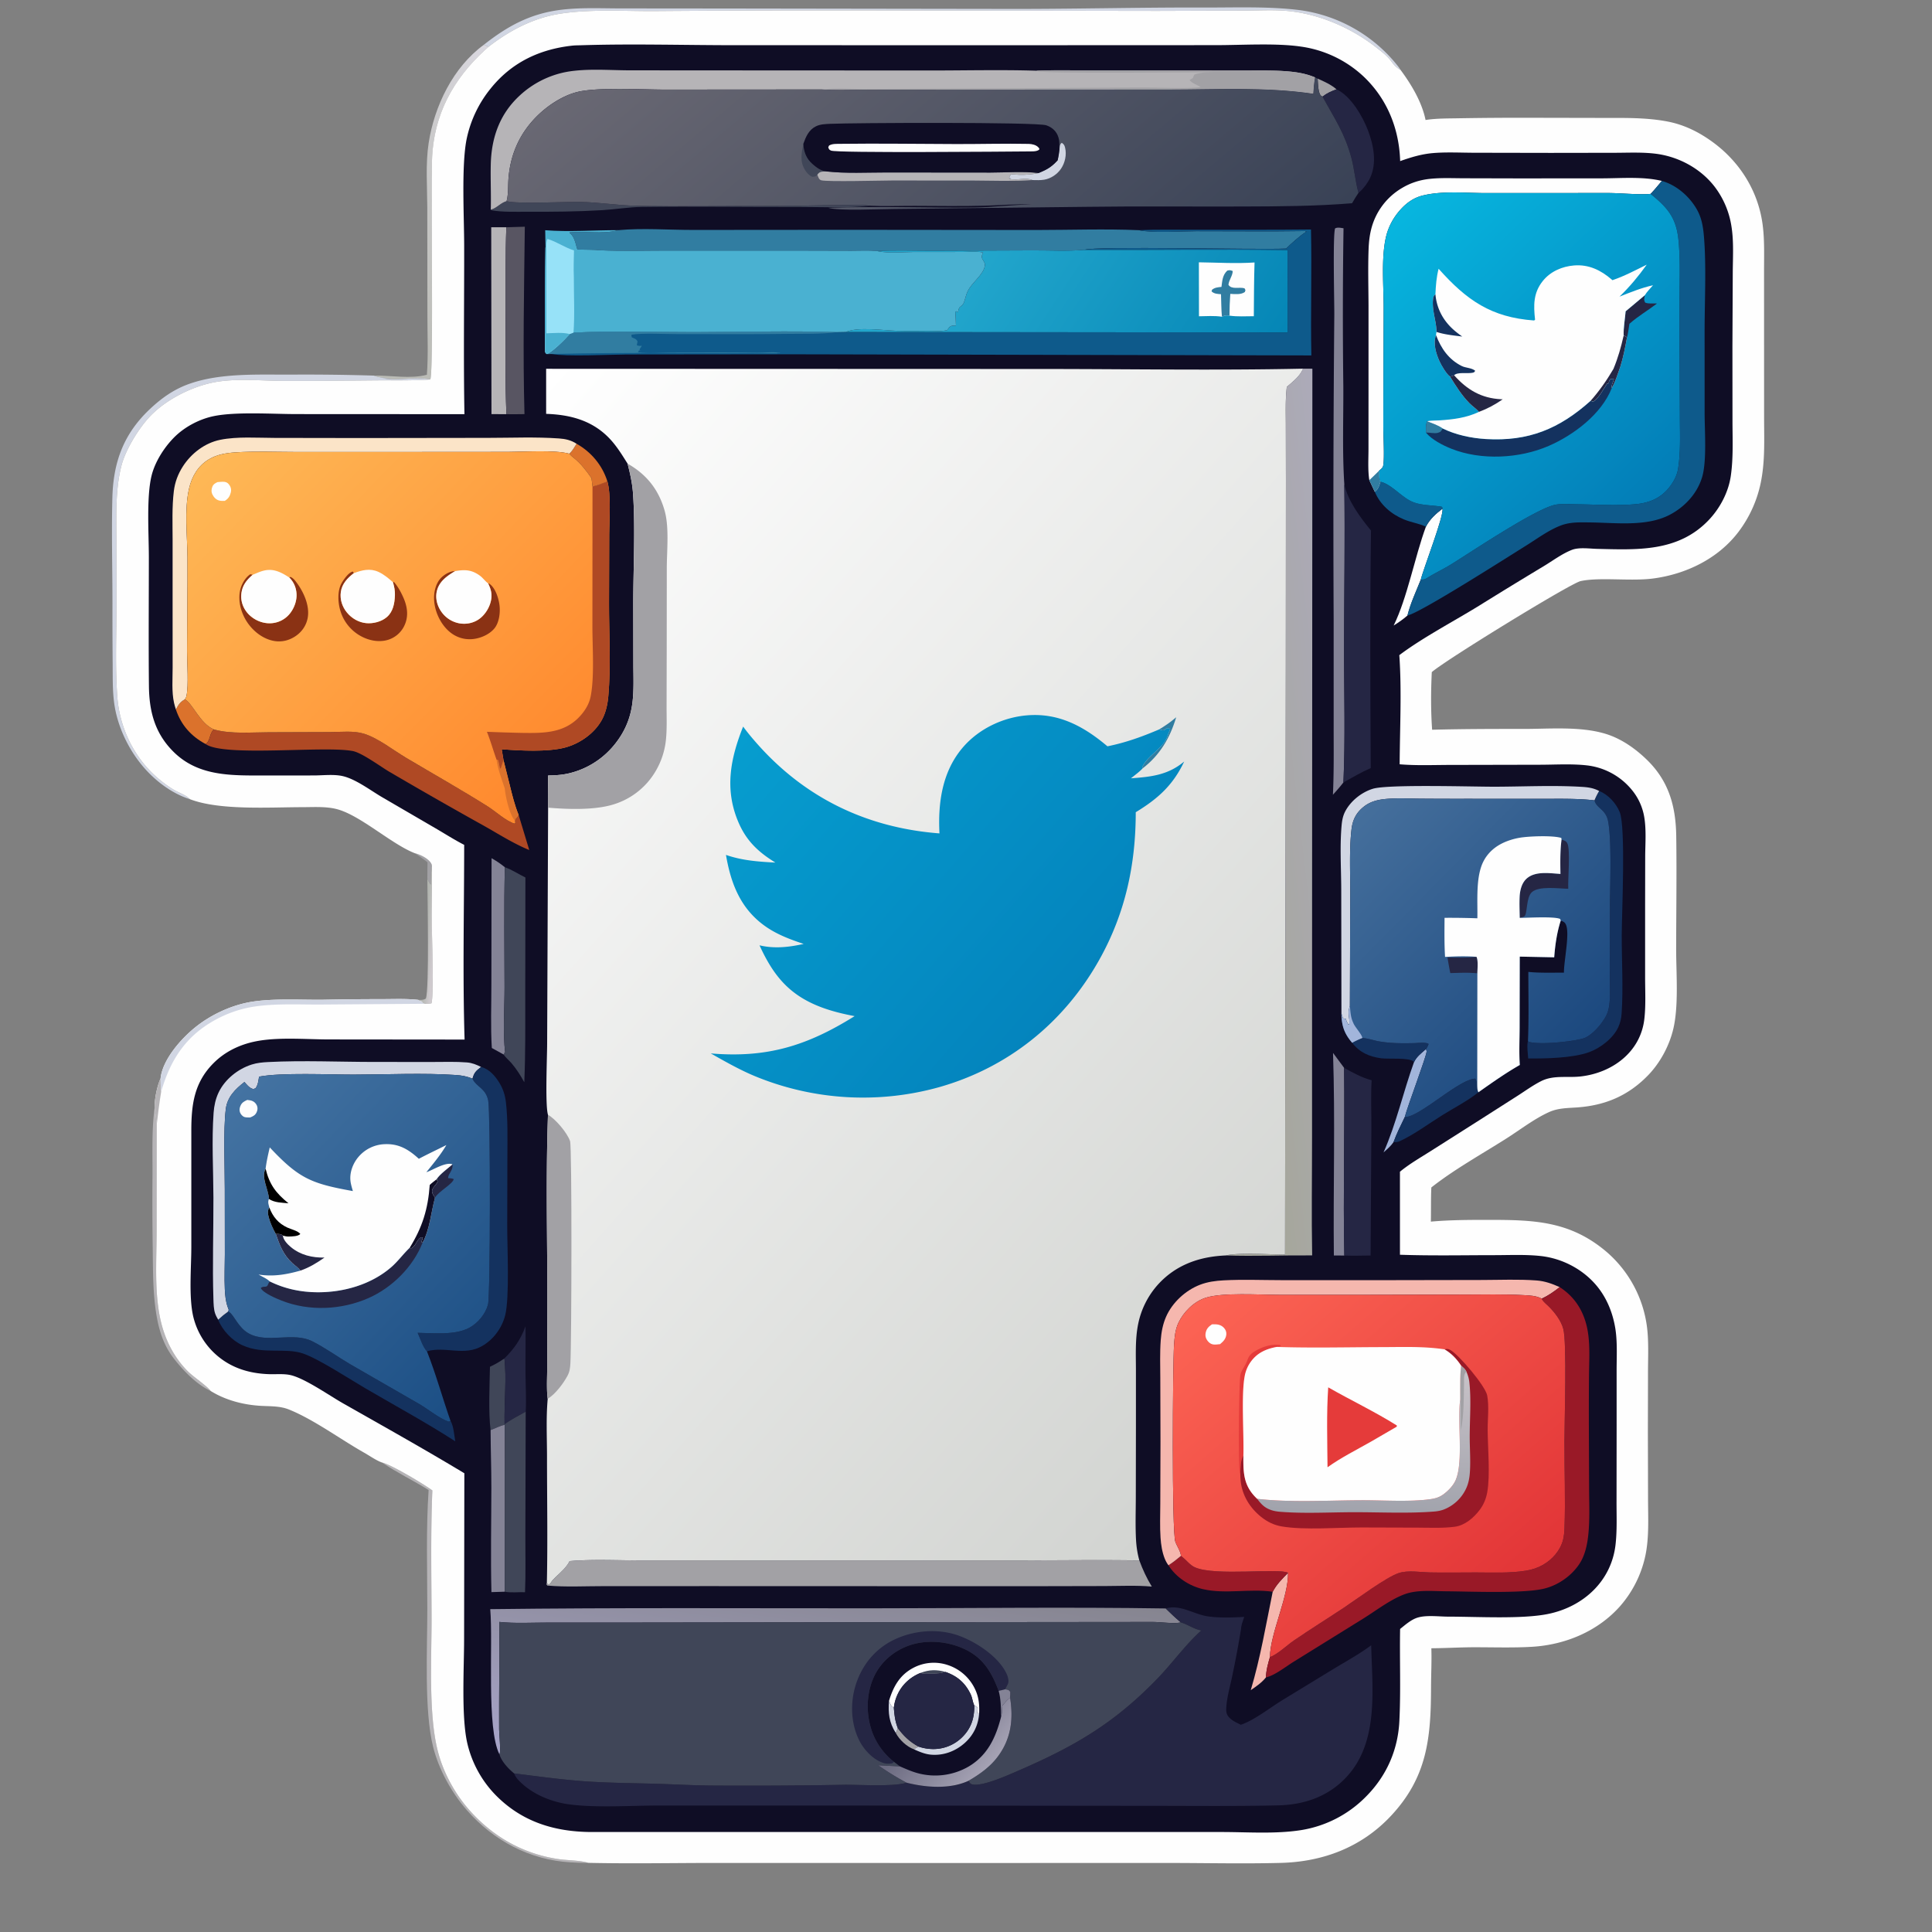 <svg xmlns="http://www.w3.org/2000/svg" style="display: block;" viewBox="0 0 2048 2048" width="512" height="512"><rect x="0" y="0" width="2048" height="2048" fill="#808080" stroke="none"/><defs><linearGradient id="Gradient1" gradientUnits="userSpaceOnUse" x1="451.02" y1="997.811" x2="459.463" y2="998.346"><stop class="stop0" offset="0" stop-opacity="1" stop-color="rgb(178,181,176)"></stop><stop class="stop1" offset="1" stop-opacity="1" stop-color="rgb(207,202,206)"></stop></linearGradient><linearGradient id="Gradient2" gradientUnits="userSpaceOnUse" x1="405.49" y1="250.089" x2="564.403" y2="197.616"><stop class="stop0" offset="0" stop-opacity="1" stop-color="rgb(187,188,182)"></stop><stop class="stop1" offset="1" stop-opacity="1" stop-color="rgb(218,216,224)"></stop></linearGradient><linearGradient id="Gradient3" gradientUnits="userSpaceOnUse" x1="890.617" y1="1656.51" x2="856.227" y2="1893.73"><stop class="stop0" offset="0" stop-opacity="1" stop-color="rgb(134,133,144)"></stop><stop class="stop1" offset="1" stop-opacity="1" stop-color="rgb(166,163,199)"></stop></linearGradient><linearGradient id="Gradient4" gradientUnits="userSpaceOnUse" x1="1310.69" y1="868.683" x2="1442.44" y2="853.392"><stop class="stop0" offset="0" stop-opacity="1" stop-color="rgb(166,167,156)"></stop><stop class="stop1" offset="1" stop-opacity="1" stop-color="rgb(172,170,185)"></stop></linearGradient><linearGradient id="Gradient5" gradientUnits="userSpaceOnUse" x1="1327.94" y1="402.616" x2="1065.73" y2="231.172"><stop class="stop0" offset="0" stop-opacity="1" stop-color="rgb(5,134,182)"></stop><stop class="stop1" offset="1" stop-opacity="1" stop-color="rgb(34,166,204)"></stop></linearGradient><linearGradient id="Gradient6" gradientUnits="userSpaceOnUse" x1="1677.41" y1="1101.83" x2="1437.29" y2="864.789"><stop class="stop0" offset="0" stop-opacity="1" stop-color="rgb(28,73,127)"></stop><stop class="stop1" offset="1" stop-opacity="1" stop-color="rgb(69,111,156)"></stop></linearGradient><linearGradient id="Gradient7" gradientUnits="userSpaceOnUse" x1="542.452" y1="1432.4" x2="252.075" y2="1154.78"><stop class="stop0" offset="0" stop-opacity="1" stop-color="rgb(28,79,133)"></stop><stop class="stop1" offset="1" stop-opacity="1" stop-color="rgb(68,115,162)"></stop></linearGradient><linearGradient id="Gradient8" gradientUnits="userSpaceOnUse" x1="1749.93" y1="532.465" x2="1469.03" y2="238.988"><stop class="stop0" offset="0" stop-opacity="1" stop-color="rgb(3,125,183)"></stop><stop class="stop1" offset="1" stop-opacity="1" stop-color="rgb(7,182,223)"></stop></linearGradient><linearGradient id="Gradient9" gradientUnits="userSpaceOnUse" x1="1191.47" y1="415.547" x2="788.31" y2="-61.223"><stop class="stop0" offset="0" stop-opacity="1" stop-color="rgb(57,66,86)"></stop><stop class="stop1" offset="1" stop-opacity="1" stop-color="rgb(105,104,115)"></stop></linearGradient><linearGradient id="Gradient10" gradientUnits="userSpaceOnUse" x1="986.055" y1="1822.27" x2="1043.51" y2="1874.53"><stop class="stop0" offset="0" stop-opacity="1" stop-color="rgb(108,107,129)"></stop><stop class="stop1" offset="1" stop-opacity="1" stop-color="rgb(164,161,179)"></stop></linearGradient><linearGradient id="Gradient11" gradientUnits="userSpaceOnUse" x1="1597.13" y1="1689.77" x2="1303.39" y2="1350.98"><stop class="stop0" offset="0" stop-opacity="1" stop-color="rgb(226,53,55)"></stop><stop class="stop1" offset="1" stop-opacity="1" stop-color="rgb(252,100,84)"></stop></linearGradient><linearGradient id="Gradient12" gradientUnits="userSpaceOnUse" x1="1446.3" y1="1603.55" x2="1452.02" y2="1455.07"><stop class="stop0" offset="0" stop-opacity="1" stop-color="rgb(161,163,172)"></stop><stop class="stop1" offset="1" stop-opacity="1" stop-color="rgb(199,193,199)"></stop></linearGradient><linearGradient id="Gradient13" gradientUnits="userSpaceOnUse" x1="599.907" y1="808.798" x2="245.783" y2="462.417"><stop class="stop0" offset="0" stop-opacity="1" stop-color="rgb(255,137,46)"></stop><stop class="stop1" offset="1" stop-opacity="1" stop-color="rgb(254,184,86)"></stop></linearGradient><linearGradient id="Gradient14" gradientUnits="userSpaceOnUse" x1="1410.74" y1="1418.42" x2="440.616" y2="552.374"><stop class="stop0" offset="0" stop-opacity="1" stop-color="rgb(210,212,209)"></stop><stop class="stop1" offset="1" stop-opacity="1" stop-color="rgb(255,255,255)"></stop></linearGradient><linearGradient id="Gradient15" gradientUnits="userSpaceOnUse" x1="1134.07" y1="1059.47" x2="797.047" y2="766.301"><stop class="stop0" offset="0" stop-opacity="1" stop-color="rgb(4,132,189)"></stop><stop class="stop1" offset="1" stop-opacity="1" stop-color="rgb(6,157,207)"></stop></linearGradient></defs><path transform="translate(0,0)" fill="rgb(162,161,165)" d="M 439.89 904.512 C 445.57 905.858 454.392 910.173 457.202 915.544 C 457.926 916.929 457.909 918.059 457.793 919.551 C 457.736 919.883 457.676 920.215 457.624 920.547 C 456.725 926.261 456.742 932.015 456.643 937.784 C 455.015 935.576 453.828 933.827 453.009 931.151 L 453.158 914.044 C 448.939 910.633 444.357 907.591 439.89 904.512 z"></path><path transform="translate(0,0)" fill="url(#Gradient1)" d="M 453.009 931.151 C 453.828 933.827 455.015 935.576 456.643 937.784 C 456.742 932.015 456.725 926.261 457.624 920.547 C 457.676 920.215 457.736 919.883 457.793 919.551 C 458.143 938.2 457.528 956.876 457.647 975.536 C 457.739 989.929 460.113 1054.13 457.365 1063.52 C 454.807 1064.01 452.669 1064.11 450.091 1064.05 C 448.747 1063.48 447.598 1062.76 446.353 1062.01 L 448.24 1062.37 C 447.77 1062.07 447.359 1061.64 446.831 1061.45 C 444.727 1060.68 445.037 1061.23 443.273 1059.88 C 446.218 1059.89 448.879 1060.24 451.42 1058.5 C 455.2 1048.38 453.043 949.672 453.009 931.151 z"></path><path transform="translate(0,0)" fill="rgb(182,180,183)" d="M 223.3 1474.48 C 208.08 1467.44 193.682 1452.39 183.674 1439.27 C 174.423 1427.15 169.501 1413.25 166.641 1398.37 C 161.968 1374.06 162.193 1348.43 161.903 1323.77 A 3199.08 3199.08 0 0 1 161.637 1247.62 C 161.859 1223.74 160.633 1198.21 163.888 1174.54 C 164.618 1180.5 165.666 1186.48 166.09 1192.47 L 166.031 1304.94 C 166.001 1336.4 163.26 1371.6 170.88 1402.25 C 175.664 1421.49 184.904 1439.34 198.934 1453.47 C 205.04 1459.62 219.378 1469.05 223.3 1474.48 z"></path><path transform="translate(0,0)" fill="rgb(182,180,183)" d="M 405.016 1550.36 C 414.75 1552.54 449.2 1573.15 458.316 1579.92 C 456.421 1625.01 457.369 1670.29 457.464 1715.41 C 457.552 1757.13 454.047 1816.69 464.005 1855.93 C 470.053 1879.76 483.028 1903.03 499.655 1921.09 C 524.519 1948.1 555.416 1965.22 591.686 1970.68 C 601.33 1972.14 614.831 1971.95 623.598 1974.7 C 617.181 1974.82 610.67 1974.52 604.267 1974.13 C 561.356 1971.48 523.208 1951.2 495.038 1919.04 C 478.731 1900.42 465.026 1875.64 459.059 1851.56 C 449.52 1813.06 453.008 1747.58 452.976 1705.72 C 452.943 1663.76 451.553 1621.34 454.352 1579.47 C 438.116 1569.35 420.887 1561.15 405.016 1550.36 z"></path><path transform="translate(0,0)" fill="url(#Gradient2)" d="M 452.526 397.262 C 454.055 376.68 453.063 355.468 453.072 334.796 L 452.948 220.382 C 452.865 197.888 450.979 173.737 454.41 151.5 C 460.44 112.403 480.349 71.151 512.965 47.404 L 517.939 49.539 C 482.949 80.319 461.198 117.379 458.178 164.496 C 456.407 192.122 459.919 395.649 456.099 402.218 C 439.8 399.044 422.064 403.97 405.57 401.026 C 408.565 401.155 411.565 401.039 414.561 400.98 C 408.167 400.659 402.421 400.437 396.363 398.152 C 414.301 397.859 435.171 401.915 452.526 397.262 z"></path><path transform="translate(0,0)" fill="rgb(209,214,227)" d="M 512.965 47.404 C 537.458 28.084 560.929 15.104 592.15 10.731 C 614.153 7.649 637.396 8.96 659.572 8.906 L 767.668 9.006 L 1061.71 9.438 C 1133.47 9.712 1205.2 7.749 1276.98 7.977 C 1310.09 8.082 1344.56 6.611 1377.44 10.695 A 159.694 159.694 0 0 1 1482.14 70.462 C 1483.05 71.634 1483.87 72.876 1484.66 74.13 C 1480.88 72.168 1478.21 69.401 1475.59 66.055 C 1475.2 65.556 1474.84 65.042 1474.45 64.539 C 1470.04 58.764 1464.37 54.587 1458.69 50.134 C 1433.46 30.362 1401.41 16.099 1369.31 12.099 C 1352.79 10.041 1335.56 11.222 1318.93 11.252 L 1226.6 11.561 L 966.666 11.149 A 26191.9 26191.9 0 0 0 698.847 11.713 C 664.82 12.173 628.984 9.362 595.265 14.294 C 566.406 18.515 540.816 31.771 517.939 49.539 L 512.965 47.404 z"></path><path transform="translate(0,0)" fill="rgb(209,214,227)" d="M 201.366 847.181 C 184.327 841.916 168.305 830.458 156.134 817.595 C 140.071 800.619 128.118 778.246 122.872 755.468 C 118.922 738.318 119.589 720.157 119.423 702.654 A 5999.99 5999.99 0 0 1 119.21 640.054 C 119.212 602.6 118.142 564.939 119.122 527.517 C 120.113 489.655 131.138 459.646 159.173 433.37 C 171.845 421.493 184.956 412.317 201.442 406.615 C 234.212 395.282 273.063 397.216 307.333 397.113 A 2370.48 2370.48 0 0 1 396.363 398.152 C 402.421 400.437 408.167 400.659 414.561 400.98 C 411.565 401.039 408.565 401.155 405.57 401.026 C 422.064 403.97 439.8 399.044 456.099 402.218 C 436.631 403.645 416.799 403.037 397.266 403.213 C 364.642 403.507 332.076 403.905 299.448 403.737 C 275.505 403.613 248.239 400.667 224.776 405.69 C 200.494 410.889 172.778 425.371 156.444 444.158 C 145.333 456.938 132.847 477.455 128.656 493.898 C 122.078 519.709 123.355 547.325 123.418 573.769 L 123.482 639.114 C 123.5 672.1 121.937 705.963 124.371 738.829 C 126.778 771.328 142.011 802.979 166.759 824.386 C 172.124 829.026 178.078 833.468 184.159 837.137 C 189.698 840.479 196.869 842.513 201.366 847.181 z"></path><path transform="translate(0,0)" fill="rgb(254,254,254)" d="M 517.939 49.539 C 540.816 31.771 566.406 18.515 595.265 14.294 C 628.984 9.362 664.82 12.173 698.847 11.713 A 26191.9 26191.9 0 0 1 966.666 11.149 L 1226.6 11.561 L 1318.93 11.252 C 1335.56 11.222 1352.79 10.041 1369.31 12.099 C 1401.41 16.099 1433.46 30.362 1458.69 50.134 C 1464.37 54.587 1470.04 58.764 1474.45 64.539 C 1474.84 65.042 1475.2 65.556 1475.59 66.055 C 1478.21 69.401 1480.88 72.168 1484.66 74.13 C 1496.04 89.442 1507.37 108.322 1511.14 127.203 C 1523 125.348 1535.61 125.616 1547.63 125.353 A 3861.81 3861.81 0 0 1 1617.12 124.834 L 1695.29 124.991 C 1719.5 125.098 1744.56 124.234 1768.38 128.962 C 1785.99 132.454 1801.68 140.394 1816.07 151.003 C 1844.08 171.657 1863.17 201.804 1868.22 236.416 C 1870.67 253.21 1869.95 270.613 1869.97 287.556 L 1869.99 356.912 L 1870.02 442.091 C 1870.03 463.801 1871.08 486.127 1867.25 507.572 A 129.368 129.368 0 0 1 1842.86 563.8 C 1821.2 592.379 1786.87 608.831 1751.83 613.301 C 1728.39 616.291 1695.49 611.628 1675.52 615.992 C 1664.72 618.351 1531.73 700.07 1517.75 712.47 C 1516.8 732.907 1516.66 753.135 1518.12 773.557 C 1550.36 772.733 1582.29 772.66 1614.53 772.695 C 1642.37 772.725 1674.73 769.743 1701.52 777.754 C 1718.1 782.713 1732.84 792.98 1745.25 804.891 C 1768.91 827.62 1776.43 854.379 1776.89 886.439 C 1777.45 926.069 1776.86 965.791 1776.8 1005.43 C 1776.76 1031.23 1779.59 1065.09 1773.96 1089.85 C 1769.84 1108 1760.09 1126.33 1747.15 1139.72 C 1725.97 1161.63 1701.38 1171.89 1671.38 1173.95 C 1661.5 1174.63 1651.6 1174.6 1642.38 1178.72 C 1626.54 1185.8 1611.22 1197.74 1596.52 1207.05 C 1570.65 1223.44 1541.05 1239.94 1517.28 1258.76 C 1516.73 1270.83 1517.04 1282.88 1516.78 1294.96 C 1537.31 1293.16 1557.74 1293.11 1578.33 1293.12 C 1625.75 1293.12 1664.01 1294.19 1702.43 1326.52 A 126.378 126.378 0 0 1 1746.54 1413.12 C 1747.57 1426.48 1747 1440.11 1746.95 1453.5 L 1746.82 1518.33 L 1747 1589.43 C 1747.04 1608.8 1748.2 1629.34 1744.31 1648.38 A 118.821 118.821 0 0 1 1717.99 1701.88 C 1694.45 1728.92 1659.67 1743.51 1624.29 1745.65 C 1603.79 1746.89 1582.84 1746.12 1562.3 1746.17 C 1547.28 1746.2 1532.29 1747.13 1517.29 1747.23 C 1517.74 1761.11 1516.99 1775.03 1516.96 1788.91 C 1516.84 1842.62 1512.82 1884.05 1474.26 1925.11 C 1443.16 1958.22 1402.5 1973.58 1357.72 1974.75 C 1318.04 1975.78 1278.11 1974.82 1238.41 1974.82 L 1006.26 1974.86 L 757.157 1974.8 C 712.694 1974.81 668.036 1975.68 623.598 1974.7 C 614.831 1971.95 601.33 1972.14 591.686 1970.68 C 555.416 1965.22 524.519 1948.1 499.655 1921.09 C 483.028 1903.03 470.053 1879.76 464.005 1855.93 C 454.047 1816.69 457.552 1757.13 457.464 1715.41 C 457.369 1670.29 456.421 1625.01 458.316 1579.92 C 449.2 1573.15 414.75 1552.54 405.016 1550.36 C 398.822 1548.2 391.912 1543.23 386.096 1539.95 C 360.791 1525.66 332.475 1504.62 306.135 1494.08 C 296.87 1490.38 286.994 1490.8 277.194 1490.29 C 258.496 1489.32 239.299 1484.43 223.3 1474.48 C 219.378 1469.05 205.04 1459.62 198.934 1453.47 C 184.904 1439.34 175.664 1421.49 170.88 1402.25 C 163.26 1371.6 166.001 1336.4 166.031 1304.94 L 166.09 1192.47 C 165.666 1186.48 164.618 1180.5 163.888 1174.54 C 163.757 1164.97 166.358 1151.73 170.267 1143 C 170.286 1142.71 170.287 1142.43 170.325 1142.15 C 172.98 1122.52 191.974 1101.16 206.664 1089.25 C 221.722 1077.05 240.554 1067.79 259.43 1063.39 C 284.026 1057.65 317.971 1060.14 343.4 1059.74 A 3090.56 3090.56 0 0 1 405.859 1059.11 C 418.236 1059.08 430.963 1058.53 443.273 1059.88 C 445.037 1061.23 444.727 1060.68 446.831 1061.45 C 447.359 1061.64 447.77 1062.07 448.24 1062.37 L 446.353 1062.01 C 447.598 1062.76 448.747 1063.48 450.091 1064.05 C 452.669 1064.11 454.807 1064.01 457.365 1063.52 C 460.113 1054.13 457.739 989.929 457.647 975.536 C 457.528 956.876 458.143 938.2 457.793 919.551 C 457.909 918.059 457.926 916.929 457.202 915.544 C 454.392 910.173 445.57 905.858 439.89 904.512 C 414.585 894.718 381.197 863.397 356.025 857.451 C 344.6 854.752 331.892 855.623 320.231 855.641 C 285.519 855.694 232.575 859.207 201.366 847.181 C 196.869 842.513 189.698 840.479 184.159 837.137 C 178.078 833.468 172.124 829.026 166.759 824.386 C 142.011 802.979 126.778 771.328 124.371 738.829 C 121.937 705.963 123.5 672.1 123.482 639.114 L 123.418 573.769 C 123.355 547.325 122.078 519.709 128.656 493.898 C 132.847 477.455 145.333 456.938 156.444 444.158 C 172.778 425.371 200.494 410.889 224.776 405.69 C 248.239 400.667 275.505 403.613 299.448 403.737 C 332.076 403.905 364.642 403.507 397.266 403.213 C 416.799 403.037 436.631 403.645 456.099 402.218 C 459.919 395.649 456.407 192.122 458.178 164.496 C 461.198 117.379 482.949 80.319 517.939 49.539 z"></path><path transform="translate(0,0)" fill="rgb(182,180,183)" d="M 170.267 1143 C 170.475 1147.67 170.165 1152.44 170.884 1157.06 C 168.92 1168.86 167.493 1180.59 166.09 1192.47 C 165.666 1186.48 164.618 1180.5 163.888 1174.54 C 163.757 1164.97 166.358 1151.73 170.267 1143 z"></path><path transform="translate(0,0)" fill="rgb(209,214,227)" d="M 170.267 1143 C 170.286 1142.71 170.287 1142.43 170.325 1142.15 C 172.98 1122.52 191.974 1101.16 206.664 1089.25 C 221.722 1077.05 240.554 1067.79 259.43 1063.39 C 284.026 1057.65 317.971 1060.14 343.4 1059.74 A 3090.56 3090.56 0 0 1 405.859 1059.11 C 418.236 1059.08 430.963 1058.53 443.273 1059.88 C 445.037 1061.23 444.727 1060.68 446.831 1061.45 C 447.359 1061.64 447.77 1062.07 448.24 1062.37 L 446.353 1062.01 C 447.598 1062.76 448.747 1063.48 450.091 1064.05 L 341.06 1064.84 C 314.994 1065.07 283.899 1062.97 258.673 1069.17 C 238.222 1074.2 217.216 1085.32 202.287 1100.27 C 186.198 1116.39 177.221 1135.45 170.884 1157.06 C 170.165 1152.44 170.475 1147.67 170.267 1143 z"></path><path transform="translate(0,0)" fill="rgb(15,13,37)" d="M 606.598 48.382 C 609.493 48.049 612.487 48.08 615.4 47.986 C 669.615 46.236 726.092 47.928 780.497 47.92 L 1116.05 47.93 L 1288.95 47.86 C 1316.39 47.841 1352.48 45.536 1378.68 49.343 A 121.74 121.74 0 0 1 1445.46 81.115 C 1470.57 104.932 1483.18 136.57 1484.23 170.779 C 1495.37 166.816 1506.52 163.409 1518.37 162.34 C 1532.83 161.034 1547.88 161.89 1562.42 161.919 L 1643.79 162.071 L 1711.74 161.969 C 1726.25 161.942 1741.16 161.16 1755.56 163.017 C 1779.62 166.123 1802.88 178.727 1817.7 198.059 A 92.278 92.278 0 0 1 1835.49 240.472 C 1837.97 256.437 1836.87 273.375 1836.8 289.504 L 1836.44 367.308 L 1836.51 446.929 C 1836.55 465.955 1837.46 485.776 1834.7 504.633 C 1832.17 521.974 1823.13 538.984 1811.04 551.567 C 1778.78 585.159 1735.88 582.881 1692.9 581.816 C 1684.87 581.618 1673.86 579.953 1666.27 582.892 C 1655.96 586.889 1645.93 594.437 1636.42 600.169 A 5209.59 5209.59 0 0 0 1568.17 641.911 C 1541.62 658.295 1508.8 675.493 1484.28 693.769 L 1483.32 694.495 C 1485.99 731.363 1483.88 772.788 1483.69 810.175 C 1501.42 811.68 1519.62 810.871 1537.41 810.858 L 1632.65 810.655 C 1648.93 810.617 1666.12 809.508 1682.27 811.343 A 72.096 72.096 0 0 1 1730.45 838.097 A 60.811 60.811 0 0 1 1743.02 866.442 C 1745.18 879.646 1744.1 893.608 1743.98 906.971 L 1743.89 958.447 L 1743.89 1035.9 C 1743.88 1050.61 1744.77 1066.08 1743.01 1080.67 C 1738.78 1115.49 1708.79 1137.37 1675.43 1141.09 C 1661.34 1142.66 1646.83 1139.43 1633.7 1146.03 C 1625.13 1150.34 1617.06 1156.22 1608.97 1161.4 L 1566 1188.84 L 1516.08 1220.52 C 1505.71 1227.1 1494.83 1233.37 1485.24 1241.06 L 1484 1242.06 L 1484.02 1330.08 C 1517.27 1331.25 1550.75 1330.53 1584.03 1330.52 C 1600.25 1330.51 1617.07 1329.67 1633.19 1331.43 C 1656.35 1333.94 1678.91 1345.91 1693.49 1364.14 C 1703.56 1376.72 1709.58 1391.87 1712.22 1407.7 C 1714.59 1421.96 1713.71 1437.62 1713.68 1452.05 L 1713.69 1510.93 L 1713.6 1590.99 C 1713.54 1606.28 1714.27 1622.02 1712.56 1637.21 C 1708.19 1676.14 1678.26 1703.34 1640.82 1710.91 C 1613.11 1716.52 1565.49 1713.69 1535.61 1713.71 C 1525.58 1713.72 1512.68 1711.88 1503.11 1714.62 C 1496.05 1716.64 1489.82 1722.26 1484.18 1726.77 C 1483.6 1758.56 1484.95 1790.48 1483.48 1822.25 C 1482.42 1854.08 1470.15 1882.41 1447.53 1904.95 A 123.72 123.72 0 0 1 1379.39 1939.96 C 1352.28 1944.29 1322.53 1942.03 1295.04 1942.02 L 1146.22 1942.02 L 626.983 1942.02 C 587.801 1941.84 553.204 1931.25 525.233 1902.68 A 116.255 116.255 0 0 1 495.165 1847.07 C 488.967 1818.74 491.946 1768.2 491.965 1737.4 L 492.235 1561.72 C 449.943 1536.2 406.708 1512.06 363.756 1487.66 C 349.004 1479.28 323.734 1461.48 308.386 1457.75 C 301.395 1456.05 293.185 1456.88 285.996 1456.69 C 262.989 1456.09 242.306 1449.33 225.725 1432.9 A 78.497 78.497 0 0 1 204.676 1394.88 C 200.08 1374.13 202.759 1343.76 202.808 1322.13 L 202.809 1199.07 C 202.782 1170.88 205.752 1147.28 226.845 1126.47 C 238.743 1114.73 253.93 1107.43 270.208 1104.05 C 294.307 1099.04 323.978 1101.83 348.69 1101.84 L 492.477 1101.98 C 490.374 1033.37 492.006 964.254 492.055 895.588 C 481.662 890.273 471.607 883.801 461.504 877.926 L 404.918 844.977 C 392.63 837.765 377.384 826.077 363.59 822.777 C 354.213 820.533 342.634 821.969 333.011 822.011 L 280.464 822.047 C 246.107 822.031 210.923 823.328 184.403 797.399 C 164.326 777.769 158.167 754.585 157.874 727.286 C 157.388 681.928 157.781 636.523 157.792 591.161 C 157.798 566.425 155.156 527.801 160.505 504.916 C 164.006 489.941 173.862 474.46 184.605 463.637 C 195.509 452.651 211.049 444.383 226.225 441.185 C 249.857 436.203 289.566 438.972 314.575 438.95 L 492.331 439.045 C 491.23 379.359 492.15 319.551 492.037 259.849 C 491.979 229.276 489.069 176.326 494.509 148.093 A 125.074 125.074 0 0 1 520.015 93.962 C 542.221 66.259 571.75 52.228 606.598 48.382 z"></path><path transform="translate(0,0)" fill="rgb(162,161,165)" d="M 1396.77 83.363 C 1403.85 86.502 1410.85 89.557 1416.76 94.679 C 1411.26 96.729 1406.64 98.712 1401.96 102.39 C 1401.58 102.223 1401.18 102.107 1400.83 101.89 C 1397.02 99.535 1397.12 87.503 1396.77 83.363 z"></path><path transform="translate(0,0)" fill="rgb(219,114,44)" d="M 611.189 470.394 C 626.717 479.132 638.364 493.043 643.808 510.11 C 642.917 510.626 642.018 511.288 641.019 511.549 C 636.895 512.975 632.387 515.028 628.079 515.645 L 627.04 506.906 C 621.612 499.022 615.634 491.191 608.056 485.23 C 606.281 483.833 604.887 482.646 603.424 480.92 C 606.704 478.229 608.905 473.944 611.189 470.394 z"></path><path transform="translate(0,0)" fill="rgb(219,114,44)" d="M 195.896 741.33 C 203.955 745.098 211.974 767.153 226.778 773.242 C 221.841 777.32 223.046 785.551 218.049 788.747 C 202.738 780.617 191.926 768.573 186.445 752.061 C 189.132 747.074 190.822 744.175 195.896 741.33 z"></path><path transform="translate(0,0)" fill="rgb(162,181,219)" d="M 1511.62 1112.03 C 1511.84 1112.91 1512.28 1113.76 1512.26 1114.66 C 1512.18 1119.52 1491.96 1172.95 1489.13 1184.12 C 1484.91 1192.84 1480.51 1201.6 1477.19 1210.71 C 1474.27 1214.98 1470.43 1218.18 1466.6 1221.62 C 1480.17 1191.04 1487.51 1157.45 1498.88 1125.98 C 1501.53 1120.12 1506.9 1116.17 1511.62 1112.03 z"></path><path transform="translate(0,0)" fill="rgb(64,70,88)" d="M 534.674 1440 C 537.259 1460.6 534.314 1488 534.885 1509.72 L 535.032 1510.42 C 529.725 1511.3 525.114 1514.25 520.033 1515.9 C 517.651 1497.37 518.988 1468.16 519.381 1448.84 C 524.883 1446.27 529.711 1443.5 534.674 1440 z"></path><path transform="translate(0,0)" fill="rgb(20,50,95)" d="M 1444.13 1100.3 C 1450.41 1100.73 1456.58 1103.04 1462.83 1104.06 C 1475.14 1106.05 1486.48 1106.01 1498.88 1105.75 C 1502.51 1105.67 1512.02 1104.57 1514.36 1106.65 C 1513.77 1108.78 1512.85 1110.21 1511.62 1112.03 C 1506.9 1116.17 1501.53 1120.12 1498.88 1125.98 C 1498.75 1125.79 1498.65 1125.58 1498.49 1125.41 C 1494.18 1120.78 1471.34 1122.85 1463.98 1121.82 C 1451.52 1120.08 1441.18 1115.67 1433.37 1105.4 C 1436.86 1103.39 1440.4 1101.84 1444.13 1100.3 z"></path><path transform="translate(0,0)" fill="rgb(245,183,174)" d="M 1365.37 1667.29 C 1366 1692.26 1346.4 1731.68 1346.19 1756.55 C 1344.14 1763.61 1342.12 1770.71 1341.96 1778.12 C 1337.44 1783.71 1331.76 1787.64 1325.86 1791.62 C 1335.99 1757.77 1342.05 1721.97 1349.12 1687.33 C 1353.07 1679.57 1359.34 1673.45 1365.37 1667.29 z"></path><path transform="translate(0,0)" fill="rgb(254,254,254)" d="M 1529.03 539.273 C 1531.12 545.706 1508.69 603.372 1506.11 614.396 C 1501.18 626.757 1495.18 639.51 1491.96 652.443 C 1487.31 656.547 1482.59 659.803 1477.34 663.076 C 1491.85 633.623 1499.67 590.453 1511.53 558.303 C 1515.69 550.279 1521.98 544.66 1529.03 539.273 z"></path><path transform="translate(0,0)" fill="rgb(14,90,139)" d="M 1463.4 510.726 C 1474.34 512.877 1485.68 526.939 1496.97 531.832 C 1506.55 535.988 1518.16 535.342 1528.37 537.213 C 1529.26 538.715 1529.19 537.998 1529.03 539.273 C 1521.98 544.66 1515.69 550.279 1511.53 558.303 C 1504.28 554.917 1495.86 553.737 1488.38 550.671 C 1474.87 545.136 1463 535.029 1457.36 521.319 C 1461.1 518.548 1461.91 514.899 1463.4 510.726 z"></path><path transform="translate(0,0)" fill="rgb(64,70,88)" d="M 536.974 213.288 C 550.641 216.472 597.762 213.735 615.097 214.05 C 634.61 214.405 653.886 217.611 673.264 218.096 C 721.11 219.292 769.245 218.08 817.134 218.343 C 841.814 218.479 866.491 217.451 891.178 217.436 C 901.016 217.43 911.627 216.69 921.342 218.038 C 900.516 220.845 868.504 219.331 846.659 219.381 C 791.263 219.509 735.85 218.642 680.456 219.351 C 666.427 219.531 652.462 221.931 638.455 222.773 C 611.877 224.371 585.387 224.574 558.772 224.468 C 546.566 224.419 532.92 225.005 520.956 222.917 L 520.244 222.206 C 526.205 220.991 530.623 214.988 536.974 213.288 z"></path><path transform="translate(0,0)" fill="rgb(20,50,95)" d="M 1489.13 1184.12 C 1504.27 1184.7 1545.87 1144.5 1563.67 1143.4 C 1565.49 1145.43 1565.52 1148.59 1565.94 1151.19 C 1566.08 1153.74 1566.02 1155.52 1567.17 1157.86 C 1555.74 1167.05 1541.36 1174.37 1528.83 1182.19 C 1514.25 1191.29 1499.79 1202.15 1484.27 1209.48 C 1481.76 1210.67 1479.93 1210.86 1477.19 1210.71 C 1480.51 1201.6 1484.91 1192.84 1489.13 1184.12 z"></path><path transform="translate(0,0)" fill="rgb(37,38,68)" d="M 534.674 1440 C 545.281 1429.44 551.9 1419.95 557.07 1405.88 C 557.304 1422.86 556.891 1439.84 557.049 1456.82 C 557.171 1469.91 558.002 1483.35 557.275 1496.4 C 549.754 1500.62 541.845 1504.62 534.885 1509.72 C 534.314 1488 537.259 1460.6 534.674 1440 z"></path><path transform="translate(0,0)" fill="rgb(132,131,150)" d="M 1413.06 1116.11 L 1424.82 1131.97 C 1425.61 1198.26 1423.65 1264.65 1425.04 1330.92 L 1413.95 1330.86 C 1413.19 1259.34 1415.46 1187.59 1413.06 1116.11 z"></path><path transform="translate(0,0)" fill="rgb(153,25,39)" d="M 1251.83 1649.3 L 1253.2 1650.36 C 1257.74 1653.93 1261.42 1659.11 1266.78 1661.48 C 1288.36 1671.05 1356.55 1661.91 1365.37 1667.29 C 1359.34 1673.45 1353.07 1679.57 1349.12 1687.33 C 1324.82 1683.76 1299.33 1690.08 1275.38 1684.6 C 1260.66 1681.23 1246.67 1672.07 1238.58 1659.26 C 1243.36 1656.33 1247.53 1652.88 1251.83 1649.3 z"></path><path transform="translate(0,0)" fill="rgb(37,38,68)" d="M 1416.76 94.679 C 1431.9 101.629 1444.6 123.514 1450.22 138.48 C 1456.11 154.159 1459.76 172.727 1452.41 188.502 C 1449.95 193.775 1444.7 200.875 1440.06 204.438 C 1436.68 192.462 1435.82 179.605 1432.55 167.446 C 1425.31 140.571 1414.68 125.795 1401.96 102.39 C 1406.64 98.712 1411.26 96.729 1416.76 94.679 z"></path><path transform="translate(0,0)" fill="rgb(132,131,150)" d="M 520.033 1515.9 C 525.114 1514.25 529.725 1511.3 535.032 1510.42 L 535.081 1687.28 L 520.941 1687.72 C 520.001 1650.93 520.818 1613.97 520.861 1577.16 C 520.885 1556.74 520.102 1536.33 520.033 1515.9 z"></path><path transform="translate(0,0)" fill="rgb(132,131,150)" d="M 521.085 909.715 C 526.172 912.612 530.641 915.57 535.161 919.305 C 534.124 961.656 534.812 1004.14 534.846 1046.51 C 534.864 1069 532.904 1094.13 535.531 1116.27 L 534.752 1115.87 L 534.599 1117.21 L 533.875 1117.81 L 521.354 1110.92 C 519.942 1088.43 520.921 1065.18 520.884 1042.61 L 521.085 909.715 z"></path><path transform="translate(0,0)" fill="rgb(182,180,183)" d="M 520.721 240.923 L 536.737 240.914 C 535.635 270.38 536.124 300.028 536.004 329.516 C 535.856 365.986 535.342 402.565 536.811 439.013 L 520.981 439.006 L 520.721 240.923 z"></path><path transform="translate(0,0)" fill="rgb(88,85,98)" d="M 536.737 240.914 L 556.33 240.327 C 555.533 306.432 554.154 372.897 555.965 438.983 C 549.604 439.005 543.163 439.242 536.811 439.013 C 535.342 402.565 535.856 365.986 536.004 329.516 C 536.124 300.028 535.635 270.38 536.737 240.914 z"></path><path transform="translate(0,0)" fill="rgb(20,50,95)" d="M 241.93 1390.21 C 242.315 1390.44 242.71 1390.65 243.085 1390.89 C 248.3 1394.32 252.428 1407.17 263.567 1413.44 C 283.266 1424.53 310.546 1411.49 330.976 1421.79 C 344.771 1428.74 357.778 1438.23 371.126 1446.09 L 444.418 1488.33 C 454.268 1494.12 465.028 1503.22 475.479 1507.02 L 477.588 1506.26 C 480.851 1511.48 481.499 1521.63 482.581 1527.83 C 451.33 1507.68 418.78 1490.09 386.736 1471.33 C 370.16 1461.63 337.375 1440.21 321.139 1434.74 C 302.011 1428.3 279.63 1436.02 257.416 1426.25 C 246.367 1421.39 235.597 1410.17 231.286 1398.93 C 234.688 1395.73 238.134 1392.92 241.93 1390.21 z"></path><path transform="translate(0,0)" fill="rgb(64,70,88)" d="M 534.885 1509.72 C 541.845 1504.62 549.754 1500.62 557.275 1496.4 L 556.908 1628.49 C 556.845 1648.2 557.387 1668.13 556.544 1687.8 C 549.655 1687.55 541.769 1688.57 535.081 1687.28 L 535.032 1510.42 L 534.885 1509.72 z"></path><path transform="translate(0,0)" fill="rgb(64,70,88)" d="M 535.161 919.305 C 542.873 921.93 549.636 926.671 556.954 930.164 L 556.799 1054.57 C 556.78 1085.47 557.122 1116.38 555.764 1147.24 C 551.754 1139.94 547.529 1133.2 542.082 1126.87 C 539.655 1124.05 535.742 1120.91 533.875 1117.81 L 534.599 1117.21 L 534.752 1115.87 L 535.531 1116.27 C 532.904 1094.13 534.864 1069 534.846 1046.51 C 534.812 1004.14 534.124 961.656 535.161 919.305 z"></path><path transform="translate(0,0)" fill="rgb(20,50,95)" d="M 1695.16 838.495 C 1704.75 842.221 1713.05 851.384 1716.94 860.787 C 1723.56 876.766 1719.12 969.457 1719.1 991.532 C 1719.07 1018.81 1720.82 1046.96 1719 1074.14 C 1718.66 1079.34 1717.63 1084.12 1715.44 1088.88 C 1710.04 1100.62 1696.49 1111.01 1684.55 1115.33 C 1667.06 1121.67 1638.46 1122.17 1619.93 1122.03 C 1619.64 1116.15 1618.33 1108.85 1619.71 1103.24 L 1620.41 1104.27 C 1631.41 1107.83 1665.44 1104.3 1677.17 1101.08 C 1678.15 1100.81 1678.76 1100.69 1679.68 1100.32 C 1688.8 1096.68 1700 1083.21 1703.58 1074.53 C 1705.51 1069.87 1706.15 1064.65 1706.42 1059.65 C 1706.98 1049.26 1706.4 1038.66 1706.44 1028.24 L 1706.63 961.886 C 1706.66 939.315 1708.66 890.746 1704.59 870.236 C 1702.25 858.413 1693.28 857.061 1690.62 849.711 C 1690.46 849.273 1690.34 848.825 1690.19 848.382 C 1691.64 844.901 1693.22 841.724 1695.16 838.495 z"></path><path transform="translate(0,0)" fill="rgb(37,38,68)" d="M 1424.82 1131.97 C 1434.75 1137.41 1443 1142.09 1453.98 1145.14 C 1452.99 1162.38 1453.84 1179.68 1453.71 1196.95 L 1452.87 1330.89 C 1443.6 1330.99 1434.3 1331.27 1425.04 1330.92 C 1423.65 1264.65 1425.61 1198.26 1424.82 1131.97 z"></path><path transform="translate(0,0)" fill="rgb(209,214,227)" d="M 1421.97 1074.52 L 1421.77 943.473 C 1421.72 921.117 1420.17 897.622 1422.12 875.377 C 1422.59 869.965 1423.47 864.902 1426.02 860.043 C 1431.83 848.974 1443.38 839.764 1455.33 836.116 C 1471.27 831.253 1560.19 833.959 1583.57 833.944 C 1614.46 833.922 1646.27 832.232 1677.04 834.122 C 1683.6 834.525 1689.29 835.33 1695.16 838.495 C 1693.22 841.724 1691.64 844.901 1690.19 848.382 C 1671.4 846.255 1652.37 846.824 1633.48 846.799 L 1555.42 846.749 A 4700.21 4700.21 0 0 1 1504.64 846.602 C 1492.14 846.489 1479.26 845.721 1466.85 847.153 C 1459.39 848.014 1452.25 850.068 1446.24 854.684 C 1437.53 861.371 1433.76 869.05 1432.58 879.773 C 1430.15 901.803 1431.41 925.283 1431.32 947.477 L 1430.94 1066.64 C 1430.83 1066.95 1430.71 1067.26 1430.61 1067.57 C 1428.29 1074.39 1431.18 1079.25 1430.17 1085.91 L 1429.21 1086.12 C 1428.09 1084.1 1427.23 1082.46 1426.65 1080.2 L 1423.65 1079.52 A 297.927 297.927 0 0 0 1421.97 1074.52 z"></path><path transform="translate(0,0)" fill="rgb(132,131,150)" d="M 1412.95 842.473 C 1414.12 818.05 1413.71 793.45 1413.74 769.003 L 1413.73 656.617 A 23343.1 23343.1 0 0 1 1414.42 333.767 C 1414.5 321.088 1412.74 249.124 1415.23 242.162 C 1417.92 240.626 1421.25 241.599 1424.19 241.974 A 6083.57 6083.57 0 0 0 1423.99 410.027 C 1424.13 444.429 1422.82 479.069 1425.03 513.403 C 1425.85 572.169 1424.81 631.116 1424.79 689.904 C 1424.77 736.27 1426.17 783.094 1424.07 829.399 C 1420.6 833.977 1416.79 838.205 1412.95 842.473 z"></path><path transform="translate(0,0)" fill="rgb(209,214,227)" d="M 231.286 1398.93 C 230.088 1396.86 228.899 1394.76 228.101 1392.5 C 226.451 1387.83 226.388 1381.83 226.227 1376.89 C 225.069 1341.2 226.341 1305.19 226.233 1269.45 C 226.143 1239.83 224.302 1209.03 226.429 1179.53 C 226.962 1172.13 228.511 1164.87 231.704 1158.14 C 238.336 1144.15 252.208 1133.08 266.861 1128.44 C 272.565 1126.63 278.377 1126.11 284.314 1125.81 C 321.627 1123.91 360.01 1125.71 397.419 1125.71 L 459.251 1125.73 C 471.054 1125.74 483.181 1125.26 494.943 1126.22 C 500.576 1126.68 504.995 1128.57 510.013 1131.05 C 504.671 1135.08 502.612 1136.95 500.865 1143.46 C 494.828 1140.86 489.483 1139.99 482.965 1139.54 C 449.319 1137.19 409.016 1139.1 374.758 1139.13 C 348.968 1139.15 297.989 1136.79 274.629 1141.29 C 273.878 1145.55 273.57 1149.88 270.988 1153.46 C 269.502 1154.09 269.048 1154.69 267.409 1154.11 C 264.051 1152.93 261.417 1149.57 259.134 1146.95 C 249.434 1154.49 240.875 1162.89 239.339 1175.77 C 236.582 1198.89 238.311 1235.85 238.284 1260.5 L 238.352 1329.79 C 238.343 1342 237.721 1354.38 238.321 1366.57 C 238.632 1372.89 239.219 1379.46 241.355 1385.44 C 241.575 1386.06 241.781 1386.68 242.006 1387.29 C 242.153 1387.69 242.315 1388.09 242.47 1388.49 L 241.93 1390.21 C 238.134 1392.92 234.688 1395.73 231.286 1398.93 z"></path><path transform="translate(0,0)" fill="rgb(20,50,95)" d="M 510.013 1131.05 C 518.594 1133.2 524.849 1140.47 529.329 1147.79 C 533.391 1154.43 535.455 1161.03 536.325 1168.75 C 538.412 1187.25 537.89 1206.32 537.857 1224.91 L 537.673 1299.07 C 537.618 1321.58 540.331 1375.56 535.474 1394.4 C 532.019 1407.8 523.189 1419.84 511.168 1426.79 C 491.936 1437.91 472.028 1426.78 452.576 1432.44 C 448.362 1428.1 445.276 1418.43 442.749 1412.85 C 459.588 1413.04 482.35 1415.71 497.636 1407.42 C 506.667 1402.52 514.674 1392.88 517.312 1382.88 C 519.879 1373.15 519.971 1178.97 517.521 1166.59 C 515.035 1154.03 505.599 1152.21 501.474 1144.68 C 501.256 1144.28 501.068 1143.87 500.865 1143.46 C 502.612 1136.95 504.671 1135.08 510.013 1131.05 z"></path><path transform="translate(0,0)" fill="rgb(175,73,36)" d="M 226.778 773.242 C 227.147 773.344 227.514 773.449 227.884 773.547 C 245.54 778.192 266.394 776.274 284.603 776.225 L 350.509 776.001 C 361.541 775.95 375.276 774.412 385.848 777.76 C 401.345 782.667 416.686 795.113 430.66 803.421 C 459.515 820.577 488.792 837.041 517.191 854.961 C 525.139 859.976 536.629 870.621 545.438 873.072 L 546.35 871.942 L 545.934 870.085 L 546.242 868.381 C 547.745 866.947 548.718 865.674 549.77 863.884 L 561.04 901.069 C 543.926 894.063 527.817 883.66 511.68 874.636 A 5233.54 5233.54 0 0 1 413.209 818.394 C 403.437 812.715 383.927 798.055 373.837 796.117 C 373.426 796.038 373.01 795.985 372.597 795.916 C 341.363 790.65 236.943 802.44 218.049 788.747 C 223.046 785.551 221.841 777.32 226.778 773.242 z"></path><path transform="translate(0,0)" fill="rgb(37,38,68)" d="M 1425.03 513.403 C 1428.95 531.285 1441.96 548.471 1453.3 562.398 C 1452.17 646.264 1452.55 730.314 1453.04 814.189 C 1442.65 818.699 1433.88 824.031 1424.07 829.399 C 1426.17 783.094 1424.77 736.27 1424.79 689.904 C 1424.81 631.116 1425.85 572.169 1425.03 513.403 z"></path><path transform="translate(0,0)" fill="rgb(254,254,254)" d="M 1451.53 509 C 1449.86 498.431 1450.66 486.477 1450.65 475.762 L 1450.68 419.248 L 1450.69 324.338 C 1450.62 304.449 1450.04 284.412 1450.75 264.537 C 1451 257.401 1451.69 250.316 1453.42 243.375 A 70.445 70.445 0 0 1 1486.43 199.147 C 1495.21 193.928 1504.78 190.845 1514.92 189.69 C 1526.95 188.319 1539.38 188.937 1551.47 188.973 L 1610.02 189.113 L 1697.59 189.06 C 1718 189.052 1741.78 186.918 1761.65 191.807 C 1757.72 196.375 1753.9 201.212 1749.69 205.519 C 1749.17 205.561 1748.65 205.61 1748.12 205.646 C 1735.26 206.517 1717.43 204.566 1703.75 204.592 L 1574.49 204.661 C 1553.13 204.58 1528.14 202.072 1507.45 207.435 C 1498.4 209.782 1491.04 215.081 1484.81 221.926 C 1476.98 230.527 1471.46 240.741 1468.98 252.126 C 1464.08 274.645 1466.76 303.047 1466.74 326.343 L 1466.37 451.01 C 1466.32 461.493 1467.76 484.514 1466.31 493.24 C 1465.84 496.09 1463.89 497.169 1461.88 498.976 C 1462.29 502.297 1461.63 508.042 1463.4 510.726 C 1461.91 514.899 1461.1 518.548 1457.36 521.319 L 1451.53 509 z"></path><path transform="translate(0,0)" fill="rgb(49,125,161)" d="M 1461.88 498.976 C 1462.29 502.297 1461.63 508.042 1463.4 510.726 C 1461.91 514.899 1461.1 518.548 1457.36 521.319 L 1451.53 509 A 473.701 473.701 0 0 0 1461.88 498.976 z"></path><path transform="translate(0,0)" fill="rgb(251,228,200)" d="M 186.445 752.061 C 185.72 749.775 185.025 747.462 184.497 745.121 C 181.859 733.432 183.016 719.559 182.998 707.609 L 182.961 649.825 L 182.965 572.156 C 182.96 555.101 182.213 537.562 184.271 520.614 C 185.429 511.067 188.684 502.451 193.879 494.383 C 202.743 480.616 217.087 469.557 233.313 466.24 C 251.408 462.541 272.422 464.168 290.883 464.192 L 380.762 464.337 L 517.492 464.154 C 542.287 464.141 567.704 463.034 592.43 464.759 C 599.396 465.245 605.284 466.539 611.189 470.394 C 608.905 473.944 606.704 478.229 603.424 480.92 C 587.689 476.747 555.754 479.009 538.212 479.028 L 423.192 479.115 L 312.013 479.106 C 291.231 479.085 270.048 478.14 249.329 479.562 C 239.544 480.234 230.051 481.762 221.469 486.872 C 209.851 493.789 203.248 505.248 200.339 518.189 C 195.271 540.735 198.569 567.596 198.708 590.719 C 198.908 623.881 198.355 657.049 198.304 690.211 C 198.285 702.94 200.068 726.155 197.699 737.575 C 197.379 739.121 196.789 740.1 195.896 741.33 C 190.822 744.175 189.132 747.074 186.445 752.061 z"></path><path transform="translate(0,0)" fill="rgb(245,183,174)" d="M 1238.58 1659.26 C 1236.95 1657.03 1235.69 1654.77 1234.66 1652.2 C 1231.9 1645.3 1230.72 1637.49 1230.22 1630.11 C 1229.4 1618.24 1229.92 1606.08 1229.96 1594.17 L 1230.16 1528.14 L 1229.97 1461.23 C 1229.93 1447.7 1229.42 1433.97 1230.44 1420.47 C 1231.08 1412.02 1232.64 1403.73 1236.03 1395.93 C 1242.62 1380.78 1256.65 1367.83 1272.05 1361.89 C 1280.14 1358.77 1288.64 1357.67 1297.26 1357.21 C 1317.39 1356.15 1337.93 1356.99 1358.1 1357.01 L 1471.1 1357.02 L 1571.24 1356.84 C 1590.31 1356.81 1609.86 1355.91 1628.87 1357.35 C 1637.66 1358.02 1645.37 1360.81 1653.33 1364.4 C 1647.51 1369.03 1641.11 1373.48 1634.35 1376.61 C 1628.45 1373.43 1621.29 1373.21 1614.71 1372.87 C 1593.83 1371.76 1572.76 1372.3 1551.86 1372.34 L 1448.63 1372.58 L 1355.19 1372.57 C 1334.88 1372.57 1296.18 1369.89 1278.13 1375.65 C 1265.72 1379.61 1254.68 1390.58 1249.19 1402.2 C 1245.79 1409.38 1245.05 1417.67 1244.54 1425.51 C 1243.12 1447.12 1242.07 1623.58 1245.92 1634.34 C 1247.45 1638.62 1251.73 1644.91 1251.83 1649.3 C 1247.53 1652.88 1243.36 1656.33 1238.58 1659.26 z"></path><path transform="translate(0,0)" fill="url(#Gradient3)" d="M 519.678 1705.77 C 654.246 1704.09 788.897 1704.93 923.476 1704.87 C 1027.49 1704.82 1131.72 1703.43 1235.72 1705.03 C 1240.91 1710.13 1246.09 1715.11 1251.7 1719.75 C 1245.61 1721.58 1229.28 1719.28 1221.56 1719.34 L 990.993 1719.57 L 675.923 1719.97 L 579.69 1720.01 C 563.209 1719.99 545.635 1721.01 529.265 1719.31 C 529.661 1757.19 528.894 1795.07 529.093 1832.96 C 529.119 1837.83 531.112 1857.11 529.461 1859.77 C 515.453 1831.93 522.841 1742.98 519.678 1705.77 z"></path><path transform="translate(0,0)" fill="rgb(153,25,39)" d="M 1653.33 1364.4 C 1669.21 1374.64 1678.58 1389.44 1682.45 1407.81 C 1685.83 1423.88 1684.54 1441.71 1684.41 1458.06 A 4430.04 4430.04 0 0 0 1684.27 1513.9 L 1684.52 1579.43 C 1684.62 1595.52 1685.32 1611.89 1683.55 1627.91 C 1682.45 1637.88 1680.05 1648.77 1674.56 1657.29 C 1665.83 1670.83 1650.58 1681.29 1634.79 1684.47 C 1611.11 1689.25 1559.09 1687.03 1532.99 1686.83 C 1519.01 1686.72 1502.53 1685.01 1489.16 1689.88 C 1474.05 1695.39 1458.78 1707.25 1445.06 1715.79 L 1370.8 1761.84 C 1362.84 1766.79 1351.04 1776.19 1341.96 1778.12 C 1342.12 1770.71 1344.14 1763.61 1346.19 1756.55 C 1354.06 1753.93 1364.25 1744.01 1371.65 1738.95 C 1389.02 1727.07 1406.95 1715.92 1424.5 1704.29 C 1438.65 1694.92 1469.12 1672.07 1482.59 1667.56 C 1492.49 1664.24 1505.58 1666.63 1515.98 1666.85 C 1532.09 1667.19 1548.27 1666.84 1564.4 1666.86 C 1581.9 1666.88 1600.4 1667.8 1617.7 1664.99 C 1623.98 1663.97 1630.08 1662.01 1635.62 1658.83 C 1645.64 1653.06 1654.07 1643.58 1656.92 1632.2 C 1657.93 1628.15 1658.28 1623.84 1658.44 1619.67 C 1659.55 1589.15 1658.26 1558.14 1658.35 1527.58 C 1658.41 1506.06 1661.12 1423.05 1657.1 1408.5 C 1654.6 1399.49 1647.86 1391.01 1641.32 1384.5 C 1639.21 1382.4 1636.08 1380.12 1634.7 1377.49 C 1634.56 1377.21 1634.47 1376.91 1634.35 1376.61 C 1641.11 1373.48 1647.51 1369.03 1653.33 1364.4 z"></path><path transform="translate(0,0)" fill="rgb(49,125,161)" d="M 655.466 243.981 C 681.246 241.608 708.738 243.765 734.702 243.747 L 896.916 243.616 L 1099.07 243.808 C 1135.04 243.777 1171.52 242.473 1207.42 244.002 C 1220.86 247.158 1252.34 245.09 1267.95 245.068 C 1306.6 245.014 1345.3 245.529 1383.95 244.921 L 1383.75 245.34 L 1385.31 245.427 C 1384.99 245.605 1384.67 245.778 1384.36 245.959 C 1378.43 249.377 1368.4 258.549 1363.35 263.49 C 1333.76 264.981 1160.35 260.529 1149.34 264.876 C 1131.48 266.378 1112.9 265.336 1094.96 265.404 L 988.534 265.826 C 968.998 265.86 949.15 265.082 929.664 266.094 C 920.84 265.222 911.424 265.828 902.543 265.786 L 849.847 265.647 L 709.822 265.612 C 685.174 265.585 660.24 266.418 635.639 265.29 C 629.165 264.55 622.471 264.822 615.951 264.575 C 615.622 264.562 612.469 264.576 612.255 264.424 C 610.959 263.504 610.043 251.728 604.536 247.61 C 604.3 247.434 604.053 247.273 603.811 247.104 L 603.843 246.306 C 620.522 244.71 637.76 248.352 654.211 244.308 C 654.631 244.205 655.047 244.09 655.466 243.981 z"></path><path transform="translate(0,0)" fill="rgb(14,90,139)" d="M 1761.65 191.807 C 1777.05 196.119 1790.77 208.087 1798.66 221.857 C 1804.18 231.491 1805.52 241.505 1806.38 252.376 C 1808.82 283.217 1806.93 320.156 1806.95 351.713 L 1806.97 437.665 C 1806.97 456.466 1809.42 488.645 1804.33 505.748 C 1799.09 523.344 1785.66 537.672 1769.5 545.95 C 1744.82 558.593 1712.03 554.015 1685.15 553.786 C 1674.67 553.697 1664.59 553.226 1654.58 557.019 C 1641.78 561.866 1629.59 570.977 1618.01 578.18 C 1599.68 589.573 1505.37 649.876 1491.96 652.443 C 1495.18 639.51 1501.18 626.757 1506.11 614.396 L 1506.6 614.385 C 1509.12 614.348 1510.37 614.211 1512.53 612.847 C 1520.66 607.707 1529.51 603.618 1537.74 598.56 C 1557.88 586.187 1630.43 537.329 1650.08 534.804 C 1657.44 533.857 1665.4 534.496 1672.83 534.584 C 1692.99 534.82 1714.12 536.313 1734.19 534.423 C 1748.3 533.093 1760.38 528.101 1769.4 516.723 C 1773.85 511.115 1777.57 504.469 1778.76 497.346 C 1781.62 480.079 1780.8 461.456 1780.75 443.988 L 1780.41 372.515 A 5501.92 5501.92 0 0 1 1780.44 308.149 C 1780.53 290.3 1781.06 272.192 1779.25 254.413 C 1776.82 230.465 1767.5 220.037 1749.69 205.519 C 1753.9 201.212 1757.72 196.375 1761.65 191.807 z"></path><path transform="translate(0,0)" fill="rgb(162,161,165)" d="M 1207.74 1654.11 C 1211.34 1663.87 1215.55 1672.97 1220.98 1681.85 C 1204.53 1680.37 1187.45 1681.23 1170.91 1681.28 L 1087 1681.46 L 752.916 1681.35 L 640.056 1681.38 C 620.369 1681.35 599.768 1682.51 580.189 1680.76 L 579.208 1679.45 L 579.713 1677.33 C 580.362 1679.1 579.825 1678.32 581.421 1679.57 L 583.259 1678.88 C 586.159 1672.51 599.25 1664.54 603.753 1654.83 C 628.69 1652.69 654.781 1654.12 679.814 1654.1 L 823.243 1654.08 L 1075.86 1654.1 C 1119.8 1654.09 1163.81 1653.44 1207.74 1654.11 z"></path><path transform="translate(0,0)" fill="rgb(182,180,183)" d="M 520.244 222.206 C 520.659 206.238 519.861 190.246 520.237 174.277 C 520.896 146.272 529.503 121.348 550.295 101.858 A 100.1 100.1 0 0 1 601.786 76.004 C 622.911 72.494 645.78 74.486 667.188 74.555 L 770.51 74.621 L 985.975 74.729 C 1023.49 74.751 1061.23 73.801 1098.71 74.946 C 1116.82 74.117 1135.1 74.624 1153.23 74.632 L 1244.88 74.694 L 1316.73 74.774 C 1332.54 74.796 1348.57 74.339 1364.33 75.579 C 1374.51 76.379 1384.62 78.036 1394.04 82.077 C 1392.94 87.868 1392.53 93.541 1392.17 99.413 C 1341.75 91.892 1290.12 94.918 1239.22 94.912 L 994.267 95.054 L 914.326 95.114 C 899.896 95.122 885.223 95.668 870.829 94.853 L 704.521 94.98 C 680.414 94.974 632.433 92.205 611.519 97.618 C 595.615 101.733 579.824 112.341 568.395 123.927 C 550.582 141.984 541.044 163.858 539.018 189.005 C 538.401 196.652 539.083 205.958 536.974 213.288 C 530.623 214.988 526.205 220.991 520.244 222.206 z"></path><path transform="translate(0,0)" fill="rgb(162,161,165)" d="M 1098.71 74.946 C 1116.82 74.117 1135.1 74.624 1153.23 74.632 L 1244.88 74.694 L 1316.73 74.774 C 1332.54 74.796 1348.57 74.339 1364.33 75.579 C 1374.51 76.379 1384.62 78.036 1394.04 82.077 C 1392.94 87.868 1392.53 93.541 1392.17 99.413 C 1341.75 91.892 1290.12 94.918 1239.22 94.912 L 994.267 95.054 L 914.326 95.114 C 899.896 95.122 885.223 95.668 870.829 94.853 C 884.974 93.035 900.506 94.251 914.818 94.31 L 979.108 94 L 1213.32 92.787 C 1222.98 92.753 1267.13 94.301 1272.72 92.16 C 1269.17 90.116 1263.16 88.091 1261.07 84.791 L 1264.57 82.595 C 1265 81.141 1265.33 80.371 1266.14 79.032 C 1272.99 76.435 1281.47 76.631 1288.75 76.493 C 1270.84 76.487 1106.1 78.1 1100.12 75.587 C 1099.64 75.388 1099.18 75.159 1098.71 74.946 z"></path><path transform="translate(0,0)" fill="rgb(14,90,139)" d="M 1207.42 244.002 C 1226.03 243.198 1244.77 243.641 1263.4 243.577 C 1305.48 243.431 1347.62 243.808 1389.69 243.286 C 1390.69 287.763 1389.17 332.29 1390.08 376.769 L 843.954 375.58 L 664.345 375.78 C 645.514 375.837 600.819 378.24 584.777 375.238 L 579.665 375.323 C 585.765 372.878 599.24 359.495 603.873 354.097 L 607.936 352.623 C 650.135 350.429 693.224 352.13 735.503 352.062 C 785.906 351.98 836.796 350.475 887.161 352.095 L 896.595 351.921 L 1364.98 352.426 L 1364.92 265.082 C 1293.08 264.109 1221.19 265.167 1149.34 264.876 C 1160.35 260.529 1333.76 264.981 1363.35 263.49 C 1368.4 258.549 1378.43 249.377 1384.36 245.959 C 1384.67 245.778 1384.99 245.605 1385.31 245.427 L 1383.75 245.34 L 1383.95 244.921 C 1345.3 245.529 1306.6 245.014 1267.95 245.068 C 1252.34 245.09 1220.86 247.158 1207.42 244.002 z"></path><path transform="translate(0,0)" fill="rgb(49,125,161)" d="M 607.936 352.623 C 650.135 350.429 693.224 352.13 735.503 352.062 C 785.906 351.98 836.796 350.475 887.161 352.095 C 870.134 354.348 851.841 353.653 834.658 353.918 C 795.815 354.515 756.929 354.046 718.078 354.156 C 705.124 354.192 680.995 352.871 669.506 354.756 L 669.159 357.296 L 667.604 355.61 L 669.038 354.876 L 669.778 357.621 C 672.692 358.934 674.345 359.049 675.82 361.957 L 675.046 365.952 C 676.977 366.784 678.313 366.693 680.388 366.57 L 677.836 370.449 L 678.855 371.553 L 677.319 371.395 L 676.541 373.103 L 675.578 373.216 C 687.019 375.055 700.591 373.615 712.318 373.643 C 742.473 373.715 772.529 373.38 802.652 373.933 C 809.894 374.066 817.996 372.816 825.046 373.832 C 826.876 374.096 826.426 373.655 827.003 374.38 L 823.565 374.213 L 824.208 374.488 C 744.502 374.699 664.432 373.254 584.777 375.238 L 579.665 375.323 C 585.765 372.878 599.24 359.495 603.873 354.097 L 607.936 352.623 z"></path><path transform="translate(0,0)" fill="url(#Gradient4)" d="M 1381.26 390.8 L 1391.18 390.846 L 1390.87 949.494 L 1390.83 1204.51 C 1390.84 1246.56 1390.17 1288.74 1390.94 1330.78 C 1360.49 1330.52 1329.86 1331.82 1299.45 1330.83 C 1313.55 1327.58 1346.38 1329.85 1362.2 1329.98 L 1363.01 702.888 L 1363.13 509.217 L 1363.02 451.368 C 1363 437.702 1362.47 423.76 1364.08 410.173 C 1370.52 404.462 1377.93 398.978 1381.26 390.8 z"></path><path transform="translate(0,0)" fill="url(#Gradient5)" d="M 1149.34 264.876 C 1221.19 265.167 1293.08 264.109 1364.92 265.082 L 1364.98 352.426 L 896.595 351.921 C 909.918 346.211 936.47 350.306 951.256 350.702 C 961.952 350.989 972.688 350.775 983.388 350.763 C 990.22 350.756 997.414 351.598 1004.08 349.955 C 1004.59 349.201 1005.1 348.435 1005.66 347.715 C 1007.97 344.748 1009.77 345.389 1013.35 345.055 C 1013.28 340.171 1012.94 335.301 1012.65 330.427 L 1013.6 329.949 L 1015.53 331.071 C 1016.76 323.938 1017.54 326.572 1020.98 322.215 C 1022.36 320.453 1023.93 312.655 1025.17 310.063 C 1025.4 309.594 1025.63 309.131 1025.85 308.66 C 1030.04 299.633 1042.25 291.577 1043.91 281.968 C 1044.31 279.627 1043.7 278.471 1042.55 276.543 C 1042.4 276.294 1041.41 274.731 1041.29 274.42 C 1040.12 271.566 1041.08 270.356 1042.09 267.684 C 1035.15 266.044 1026.69 267.087 1019.5 267.08 L 967.054 267.14 C 955.811 267.231 942.709 268.543 931.653 266.502 C 930.988 266.379 930.327 266.23 929.664 266.094 C 949.15 265.082 968.998 265.86 988.534 265.826 L 1094.96 265.404 C 1112.9 265.336 1131.48 266.378 1149.34 264.876 z"></path><path transform="translate(0,0)" fill="rgb(254,254,254)" d="M 1270.85 278.061 C 1290.36 278.307 1310.42 279.566 1329.87 278.234 C 1329.24 297.199 1329.27 316.217 1329.1 335.192 C 1320.6 335.197 1311.72 335.833 1303.32 334.592 C 1299.5 334.168 1298.84 334.188 1295.29 335.733 C 1287.37 334.524 1278.96 335.161 1270.96 335.262 L 1270.85 278.061 z"></path><path transform="translate(0,0)" fill="rgb(49,125,161)" d="M 1294.8 304.114 C 1295.66 297.643 1295.9 291.58 1300.95 286.863 C 1303.71 286.167 1304.01 286.317 1306.72 287.284 C 1306.77 292.11 1302.71 296.748 1302.2 301.883 C 1305.58 307.285 1313.67 303.948 1319.24 305.61 L 1320.25 307.478 L 1319.61 309.543 C 1315.44 312.576 1309.04 311.735 1304.16 311.529 C 1303.6 319.238 1303.32 326.862 1303.32 334.592 C 1299.5 334.168 1298.84 334.188 1295.29 335.733 C 1294.55 327.875 1294.61 319.776 1294.32 311.884 C 1290.39 311.509 1287.34 311.604 1284.29 308.896 L 1284.83 307.108 C 1287.98 304.672 1290.94 304.564 1294.8 304.114 z"></path><path transform="translate(0,0)" fill="rgb(74,177,209)" d="M 577.944 244.048 C 603.282 246.009 629.962 243.944 655.466 243.981 C 655.047 244.09 654.631 244.205 654.211 244.308 C 637.76 248.352 620.522 244.71 603.843 246.306 L 603.811 247.104 C 604.053 247.273 604.3 247.434 604.536 247.61 C 610.043 251.728 610.959 263.504 612.255 264.424 C 612.469 264.576 615.622 264.562 615.951 264.575 C 622.471 264.822 629.165 264.55 635.639 265.29 C 660.24 266.418 685.174 265.585 709.822 265.612 L 849.847 265.647 L 902.543 265.786 C 911.424 265.828 920.84 265.222 929.664 266.094 C 930.327 266.23 930.988 266.379 931.653 266.502 C 942.709 268.543 955.811 267.231 967.054 267.14 L 1019.5 267.08 C 1026.69 267.087 1035.15 266.044 1042.09 267.684 C 1041.08 270.356 1040.12 271.566 1041.29 274.42 C 1041.41 274.731 1042.4 276.294 1042.55 276.543 C 1043.7 278.471 1044.31 279.627 1043.91 281.968 C 1042.25 291.577 1030.04 299.633 1025.85 308.66 C 1025.63 309.131 1025.4 309.594 1025.17 310.063 C 1023.93 312.655 1022.36 320.453 1020.98 322.215 C 1017.54 326.572 1016.76 323.938 1015.53 331.071 L 1013.6 329.949 L 1012.65 330.427 C 1012.94 335.301 1013.28 340.171 1013.35 345.055 C 1009.77 345.389 1007.97 344.748 1005.66 347.715 C 1005.1 348.435 1004.59 349.201 1004.08 349.955 C 997.414 351.598 990.22 350.756 983.388 350.763 C 972.688 350.775 961.952 350.989 951.256 350.702 C 936.47 350.306 909.918 346.211 896.595 351.921 L 887.161 352.095 C 836.796 350.475 785.906 351.98 735.503 352.062 C 693.224 352.13 650.135 350.429 607.936 352.623 L 603.873 354.097 C 599.24 359.495 585.765 372.878 579.665 375.323 C 579.526 375.246 579.356 375.207 579.247 375.09 C 578.797 374.604 578.312 374.125 578.007 373.537 C 577.137 371.857 578.044 272.999 578.241 262.364 L 577.944 244.048 z"></path><path transform="translate(0,0)" fill="rgb(151,226,248)" d="M 579.167 262.113 C 579.225 259.158 578.89 255.959 580.351 253.305 C 590.088 256.141 598.602 262.404 608.444 265.467 C 608.265 274.867 607.891 284.31 608.292 293.706 C 608.225 313.019 609.366 333.428 607.936 352.623 L 603.873 354.097 C 599.24 359.495 585.765 372.878 579.665 375.323 C 579.526 375.246 579.356 375.207 579.247 375.09 C 578.797 374.604 578.312 374.125 578.007 373.537 C 577.137 371.857 578.044 272.999 578.241 262.364 L 579.167 262.113 z"></path><path transform="translate(0,0)" fill="rgb(74,177,209)" d="M 578.241 262.364 L 579.167 262.113 L 579.201 353.333 C 587.077 353.132 596.243 352.069 603.873 354.097 C 599.24 359.495 585.765 372.878 579.665 375.323 C 579.526 375.246 579.356 375.207 579.247 375.09 C 578.797 374.604 578.312 374.125 578.007 373.537 C 577.137 371.857 578.044 272.999 578.241 262.364 z"></path><path transform="translate(0,0)" fill="rgb(37,38,68)" d="M 1235.72 1705.03 C 1251.28 1700.47 1265.27 1711.23 1280.48 1713.42 C 1292.71 1715.18 1306.59 1714.67 1318.91 1713.98 C 1317.63 1718.06 1315.77 1722.51 1315.55 1726.79 A 1078.93 1078.93 0 0 1 1306.19 1776.82 C 1303.91 1787.9 1300.33 1799.95 1299.86 1811.22 C 1299.73 1814.41 1300.08 1816.92 1302.08 1819.52 C 1305.32 1823.73 1310.69 1825.97 1315.32 1828.33 C 1329.91 1823.41 1346.22 1810.21 1359.67 1802.04 L 1413.93 1768.94 C 1427.13 1760.99 1441.15 1753.26 1453.52 1744.08 C 1454.67 1790.87 1461.88 1846.94 1427.01 1884.05 C 1407.81 1904.49 1382.5 1913.13 1355.01 1913.76 C 1307.53 1914.84 1259.84 1914.21 1212.35 1914.25 L 880.559 1913.91 L 698.854 1913.92 C 669.534 1913.94 631.591 1916.51 603.396 1912.72 C 584.867 1910.23 565.499 1902.42 551.896 1889.34 C 548.939 1886.49 546.477 1883.73 544.954 1879.87 C 572.261 1883.29 599.231 1887.08 626.745 1888.69 C 648.986 1889.99 671.241 1890.2 693.506 1890.81 C 713.032 1891.35 732.554 1892.5 752.084 1892.74 A 5788.97 5788.97 0 0 0 895.536 1891.95 C 911.299 1891.8 948.199 1894.14 960.958 1889.71 C 981.584 1894.92 1006.99 1896.86 1026.84 1887.64 C 1026.93 1887.91 1026.97 1888.2 1027.11 1888.44 C 1028.43 1890.76 1029.24 1891.42 1031.9 1891.75 C 1043.37 1893.19 1069.45 1881.35 1080.31 1876.63 C 1139.46 1850.95 1181.09 1826.8 1226.96 1779.35 C 1242.45 1763.32 1255.67 1744.68 1272.07 1729.63 L 1273.48 1728.35 C 1265.54 1726.86 1259.26 1722.11 1251.7 1719.75 C 1246.09 1715.11 1240.91 1710.13 1235.72 1705.03 z"></path><path transform="translate(0,0)" fill="url(#Gradient6)" d="M 1430.94 1066.64 L 1431.32 947.477 C 1431.41 925.283 1430.15 901.803 1432.58 879.773 C 1433.76 869.05 1437.53 861.371 1446.24 854.684 C 1452.25 850.068 1459.39 848.014 1466.85 847.153 C 1479.26 845.721 1492.14 846.489 1504.64 846.602 A 4700.21 4700.21 0 0 0 1555.42 846.749 L 1633.48 846.799 C 1652.37 846.824 1671.4 846.255 1690.19 848.382 C 1690.34 848.825 1690.46 849.273 1690.62 849.711 C 1693.28 857.061 1702.25 858.413 1704.59 870.236 C 1708.66 890.746 1706.66 939.315 1706.63 961.886 L 1706.44 1028.24 C 1706.4 1038.66 1706.98 1049.26 1706.42 1059.65 C 1706.15 1064.65 1705.51 1069.87 1703.58 1074.53 C 1700 1083.21 1688.8 1096.68 1679.68 1100.32 C 1678.76 1100.69 1678.15 1100.81 1677.17 1101.08 C 1665.44 1104.3 1631.41 1107.83 1620.41 1104.27 L 1619.71 1103.24 C 1620.73 1079.12 1620.1 1054.44 1620.11 1030.27 C 1632.5 1031.5 1645.36 1030.99 1657.83 1031.05 C 1657.75 1018.73 1664.07 990.233 1660.1 980.503 C 1658.89 977.527 1657.18 976.864 1654.42 975.872 C 1650.42 988.382 1648.49 1001.71 1647.53 1014.78 L 1610.98 1014.04 L 1610.86 1088.77 C 1610.84 1102.04 1610.15 1115.69 1611.05 1128.92 C 1595.78 1137.63 1581.53 1147.76 1567.17 1157.86 C 1566.02 1155.52 1566.08 1153.74 1565.94 1151.19 C 1565.52 1148.59 1565.49 1145.43 1563.67 1143.4 C 1545.87 1144.5 1504.27 1184.7 1489.13 1184.12 C 1491.96 1172.95 1512.18 1119.52 1512.26 1114.66 C 1512.28 1113.76 1511.84 1112.91 1511.62 1112.03 C 1512.85 1110.21 1513.77 1108.78 1514.36 1106.65 C 1512.02 1104.57 1502.51 1105.67 1498.88 1105.75 C 1486.48 1106.01 1475.14 1106.05 1462.83 1104.06 C 1456.58 1103.04 1450.41 1100.73 1444.13 1100.3 C 1440.4 1101.84 1436.86 1103.39 1433.37 1105.4 C 1425 1095.68 1422.15 1087.33 1421.97 1074.52 A 297.927 297.927 0 0 1 1423.65 1079.52 L 1426.65 1080.2 C 1427.23 1082.46 1428.09 1084.1 1429.21 1086.12 L 1430.17 1085.91 C 1431.18 1079.25 1428.29 1074.39 1430.61 1067.57 C 1430.71 1067.26 1430.83 1066.95 1430.94 1066.64 z"></path><path transform="translate(0,0)" fill="rgb(162,181,219)" d="M 1430.94 1066.64 C 1431.48 1072.46 1431.73 1078.11 1434.17 1083.5 C 1434.41 1084.04 1434.64 1084.59 1434.88 1085.12 C 1436.68 1089.09 1443.88 1096.87 1444.13 1100.3 C 1440.4 1101.84 1436.86 1103.39 1433.37 1105.4 C 1425 1095.68 1422.15 1087.33 1421.97 1074.52 A 297.927 297.927 0 0 1 1423.65 1079.52 L 1426.65 1080.2 C 1427.23 1082.46 1428.09 1084.1 1429.21 1086.12 L 1430.17 1085.91 C 1431.18 1079.25 1428.29 1074.39 1430.61 1067.57 C 1430.71 1067.26 1430.83 1066.95 1430.94 1066.64 z"></path><path transform="translate(0,0)" fill="rgb(37,38,68)" d="M 1565.2 1014.3 C 1567.1 1018.74 1566.12 1026.78 1566.08 1031.74 C 1556.5 1030.79 1546.96 1031.24 1537.36 1031.53 A 481.785 481.785 0 0 1 1534.41 1015.06 C 1544.6 1015.02 1555.06 1015.46 1565.2 1014.3 z"></path><path transform="translate(0,0)" fill="rgb(37,38,68)" d="M 1655.29 889.995 C 1658 890.971 1659.85 891.119 1661.36 893.822 C 1664.94 900.216 1661.85 932.454 1662.42 942.147 C 1652.55 941.984 1631.22 938.877 1623.84 945.727 C 1617.45 951.656 1619.42 968.565 1615.85 971.41 C 1615.01 972.075 1612.12 972.616 1610.98 972.985 C 1610.85 965.779 1610.55 958.479 1610.84 951.279 C 1611.12 944.137 1612.89 936.042 1618.52 931.142 C 1627.74 923.123 1642.87 925.723 1654.14 926.397 C 1653.92 914.266 1653.74 902.046 1655.29 889.995 z"></path><path transform="translate(0,0)" fill="rgb(254,254,254)" d="M 1566.07 973.429 C 1566.4 956.512 1564.72 936.164 1569.72 919.996 C 1573.3 908.397 1581.17 899.637 1591.94 894.178 C 1597.76 891.227 1604.61 889.122 1611.05 888.024 C 1620.66 886.388 1646.01 885.414 1655.06 888.249 L 1655.29 889.995 C 1653.74 902.046 1653.92 914.266 1654.14 926.397 C 1642.87 925.723 1627.74 923.123 1618.52 931.142 C 1612.89 936.042 1611.12 944.137 1610.84 951.279 C 1610.55 958.479 1610.85 965.779 1610.98 972.985 C 1619.09 972.961 1647.6 971.221 1653.86 974.127 L 1654.42 975.872 C 1650.42 988.382 1648.49 1001.71 1647.53 1014.78 L 1610.98 1014.04 L 1610.86 1088.77 C 1610.84 1102.04 1610.15 1115.69 1611.05 1128.92 C 1595.78 1137.63 1581.53 1147.76 1567.17 1157.86 C 1566.02 1155.52 1566.08 1153.74 1565.94 1151.19 L 1566.08 1031.74 C 1566.12 1026.78 1567.1 1018.74 1565.2 1014.3 C 1554.34 1013.39 1542.69 1013.76 1531.82 1014.37 C 1530.97 1000.57 1531.2 986.749 1531.28 972.925 A 840.897 840.897 0 0 1 1566.07 973.429 z"></path><path transform="translate(0,0)" fill="url(#Gradient7)" d="M 274.629 1141.29 C 297.989 1136.79 348.968 1139.15 374.758 1139.13 C 409.016 1139.1 449.319 1137.19 482.965 1139.54 C 489.483 1139.99 494.828 1140.86 500.865 1143.46 C 501.068 1143.87 501.256 1144.28 501.474 1144.68 C 505.599 1152.21 515.035 1154.03 517.521 1166.59 C 519.971 1178.97 519.879 1373.15 517.312 1382.88 C 514.674 1392.88 506.667 1402.52 497.636 1407.42 C 482.35 1415.71 459.588 1413.04 442.749 1412.85 C 445.276 1418.43 448.362 1428.1 452.576 1432.44 C 462.119 1456.56 469.003 1481.78 477.588 1506.26 L 475.479 1507.02 C 465.028 1503.22 454.268 1494.12 444.418 1488.33 L 371.126 1446.09 C 357.778 1438.23 344.771 1428.74 330.976 1421.79 C 310.546 1411.49 283.266 1424.53 263.567 1413.44 C 252.428 1407.17 248.3 1394.32 243.085 1390.89 C 242.71 1390.65 242.315 1390.44 241.93 1390.21 L 242.47 1388.49 C 242.315 1388.09 242.153 1387.69 242.006 1387.29 C 241.781 1386.68 241.575 1386.06 241.355 1385.44 C 239.219 1379.46 238.632 1372.89 238.321 1366.57 C 237.721 1354.38 238.343 1342 238.352 1329.79 L 238.284 1260.5 C 238.311 1235.85 236.582 1198.89 239.339 1175.77 C 240.875 1162.89 249.434 1154.49 259.134 1146.95 C 261.417 1149.57 264.051 1152.93 267.409 1154.11 C 269.048 1154.69 269.502 1154.09 270.988 1153.46 C 273.57 1149.88 273.878 1145.55 274.629 1141.29 z"></path><path transform="translate(0,0)" fill="rgb(254,254,254)" d="M 262.102 1165.96 C 263.687 1166.19 265.535 1166.36 267.039 1166.9 C 269.479 1167.78 271.3 1169.57 272.341 1171.96 C 273.346 1174.26 273.085 1176.75 272.052 1178.98 C 270.541 1182.26 268.4 1183.21 265.233 1184.55 C 263.459 1184.52 261.127 1184.67 259.432 1184.18 C 257.134 1183.52 255.297 1181.41 254.446 1179.23 C 253.578 1177.01 253.895 1174.68 254.764 1172.53 C 256.288 1168.77 258.608 1167.58 262.102 1165.96 z"></path><path transform="translate(0,0)" fill="rgb(37,38,68)" d="M 462.854 1250.07 C 465.803 1244.99 475.087 1238.39 479.665 1234.23 C 479.919 1237.77 479.262 1239.22 477.605 1242.29 C 476.347 1244.62 475.009 1246.19 475.072 1248.87 C 477.479 1249 478.696 1249.01 480.981 1249.88 C 480.136 1254.94 464.556 1263.24 461.128 1269.55 C 460.231 1268.22 459.134 1266.76 458.538 1265.26 C 456.269 1259.58 462.041 1257.09 463.928 1252.57 L 462.854 1250.07 z"></path><path transform="translate(0,0)" fill="rgb(37,38,68)" d="M 434.249 1322.74 L 435.721 1323.29 C 441.042 1320.88 441.44 1314.33 445.939 1311.85 C 447.01 1311.26 446.944 1311.61 448.259 1312.11 C 447.703 1313.58 447.214 1315.03 446.739 1316.52 L 448.004 1317.15 C 437.973 1342.81 415.663 1364.98 390.591 1376.03 C 361.991 1388.64 327.763 1390.21 298.581 1378.72 C 293.019 1376.53 278.834 1370.61 276.431 1365.4 C 278.986 1362.69 282.666 1365.43 283.897 1362.12 C 284.473 1360.57 284.973 1359.66 285.954 1358.37 C 302.142 1366.29 318.974 1369.81 336.984 1369.86 C 364.513 1369.93 393.576 1361.59 414.704 1343.28 C 421.543 1337.35 426.832 1330.07 433.215 1323.75 L 434.249 1322.74 z"></path><path transform="translate(0,0)" fill="rgb(254,254,254)" d="M 374.051 1262.59 C 372.982 1258.86 371.737 1254.85 371.424 1250.98 C 370.714 1242.22 374.33 1233.01 379.945 1226.41 A 38.223 38.223 0 0 1 407.7 1212.88 C 422.937 1212.18 433.201 1218.55 443.988 1228.36 C 453.587 1223.3 463.457 1218.64 473.171 1213.8 C 467.113 1224.16 459.432 1233.26 451.958 1242.61 C 459.26 1240.11 472.405 1231.44 479.665 1234.23 C 475.087 1238.39 465.803 1244.99 462.854 1250.07 L 463.928 1252.57 C 462.041 1257.09 456.269 1259.58 458.538 1265.26 C 459.134 1266.76 460.231 1268.22 461.128 1269.55 C 456.988 1284.71 455.619 1303.35 448.004 1317.15 L 446.739 1316.52 C 447.214 1315.03 447.703 1313.58 448.259 1312.11 C 446.944 1311.61 447.01 1311.26 445.939 1311.85 C 441.44 1314.33 441.042 1320.88 435.721 1323.29 L 434.249 1322.74 L 433.215 1323.75 C 426.832 1330.07 421.543 1337.35 414.704 1343.28 C 393.576 1361.59 364.513 1369.93 336.984 1369.86 C 318.974 1369.81 302.142 1366.29 285.954 1358.37 C 283.091 1355.49 277.663 1353.18 274.079 1351.07 C 289.724 1353.48 303.317 1351.13 318.418 1346.91 C 316.222 1343.57 312.858 1341.73 309.969 1339.05 C 300.209 1330.03 296.604 1320.23 292.356 1308.04 C 289.407 1302.65 286.466 1296.57 284.928 1290.61 C 283.906 1286.65 283.319 1283.7 285.489 1279.99 C 284.679 1276.34 283.652 1274.47 285.1 1270.96 C 284.819 1261.15 276.441 1248.35 281.555 1238.87 C 282.496 1231.22 284.228 1223.8 285.945 1216.29 C 316.981 1249.41 330.085 1254.68 374.051 1262.59 z"></path><path transform="translate(0,0)" fill="rgb(0,0,0)" d="M 285.1 1270.96 C 284.819 1261.15 276.441 1248.35 281.555 1238.87 C 285.658 1255.76 292.476 1264.73 305.814 1275.54 C 298.865 1274.87 291.071 1274.96 285.1 1270.96 z"></path><path transform="translate(0,0)" fill="rgb(0,0,0)" d="M 285.489 1279.99 C 289.209 1289.76 295.05 1296.91 304.697 1301.31 C 308.571 1303.08 315.976 1304.82 318.345 1308.06 C 316.05 1310.66 309.613 1310.66 306.175 1310.78 C 303.883 1310.86 302.044 1310.42 299.85 1309.82 C 297.69 1307.82 295.079 1308.01 292.356 1308.04 C 289.407 1302.65 286.466 1296.57 284.928 1290.61 C 283.906 1286.65 283.319 1283.7 285.489 1279.99 z"></path><path transform="translate(0,0)" fill="rgb(15,13,37)" d="M 455.53 1256.09 C 457.767 1253.92 460.414 1252.02 462.854 1250.07 L 463.928 1252.57 C 462.041 1257.09 456.269 1259.58 458.538 1265.26 C 459.134 1266.76 460.231 1268.22 461.128 1269.55 C 456.988 1284.71 455.619 1303.35 448.004 1317.15 L 446.739 1316.52 C 447.214 1315.03 447.703 1313.58 448.259 1312.11 C 446.944 1311.61 447.01 1311.26 445.939 1311.85 C 441.44 1314.33 441.042 1320.88 435.721 1323.29 L 434.249 1322.74 C 447.753 1300.98 453.729 1281.61 455.53 1256.09 z"></path><path transform="translate(0,0)" fill="rgb(37,38,68)" d="M 292.356 1308.04 C 295.079 1308.01 297.69 1307.82 299.85 1309.82 C 300.374 1314.59 304.98 1319.2 308.547 1322.15 C 318.622 1330.47 331.198 1333.35 343.957 1333.07 C 335.65 1338.88 328.008 1343.58 318.418 1346.91 C 316.222 1343.57 312.858 1341.73 309.969 1339.05 C 300.209 1330.03 296.604 1320.23 292.356 1308.04 z"></path><path transform="translate(0,0)" fill="url(#Gradient8)" d="M 1461.88 498.976 C 1463.89 497.169 1465.84 496.09 1466.31 493.24 C 1467.76 484.514 1466.32 461.493 1466.37 451.01 L 1466.74 326.343 C 1466.76 303.047 1464.08 274.645 1468.98 252.126 C 1471.46 240.741 1476.98 230.527 1484.81 221.926 C 1491.04 215.081 1498.4 209.782 1507.45 207.435 C 1528.14 202.072 1553.13 204.58 1574.49 204.661 L 1703.75 204.592 C 1717.43 204.566 1735.26 206.517 1748.12 205.646 C 1748.65 205.61 1749.17 205.561 1749.69 205.519 C 1767.5 220.037 1776.82 230.465 1779.25 254.413 C 1781.06 272.192 1780.53 290.3 1780.44 308.149 A 5501.92 5501.92 0 0 0 1780.41 372.515 L 1780.75 443.988 C 1780.8 461.456 1781.62 480.079 1778.76 497.346 C 1777.57 504.469 1773.85 511.115 1769.4 516.723 C 1760.38 528.101 1748.3 533.093 1734.19 534.423 C 1714.12 536.313 1692.99 534.82 1672.83 534.584 C 1665.4 534.496 1657.44 533.857 1650.08 534.804 C 1630.43 537.329 1557.88 586.187 1537.74 598.56 C 1529.51 603.618 1520.66 607.707 1512.53 612.847 C 1510.37 614.211 1509.12 614.348 1506.6 614.385 L 1506.11 614.396 C 1508.69 603.372 1531.12 545.706 1529.03 539.273 C 1529.19 537.998 1529.26 538.715 1528.37 537.213 C 1518.16 535.342 1506.55 535.988 1496.97 531.832 C 1485.68 526.939 1474.34 512.877 1463.4 510.726 C 1461.63 508.042 1462.29 502.297 1461.88 498.976 z"></path><path transform="translate(0,0)" fill="rgb(37,38,68)" d="M 1723.25 330.004 L 1743.61 312.938 C 1743.06 316.359 1742.2 317.767 1744.01 320.813 C 1748.05 322.31 1752.27 321.387 1756.48 321.724 C 1746.83 329.137 1736.34 335.155 1727.23 343.277 C 1726.42 347.953 1725.95 353.304 1724.66 357.839 C 1723.65 356.662 1722.52 356.279 1721.15 355.6 C 1720.84 347.435 1722.56 338.219 1723.25 330.004 z"></path><path transform="translate(0,0)" fill="rgb(20,50,95)" d="M 1686.13 424.86 L 1688.45 425.743 C 1693.56 424.27 1700.32 411.322 1703.52 406.698 L 1705.24 406.339 C 1705.62 404.298 1705.78 403.212 1707.24 401.686 L 1710.71 401.608 C 1710.33 405.541 1708.11 406.822 1708.58 411.304 C 1697.71 438.97 1668.23 461.111 1641.88 472.601 C 1610.85 486.13 1570.1 488.306 1538.42 475.645 C 1529.5 472.08 1517.73 466.092 1511.58 458.601 C 1511.6 454.641 1511.14 450.19 1512.81 446.528 C 1518.09 448.674 1524.74 450.773 1529.31 454.202 C 1543.22 461.013 1559.66 464.48 1575.04 465.398 C 1620.31 468.099 1652.87 454.62 1686.13 424.86 z"></path><path transform="translate(0,0)" fill="rgb(49,125,161)" d="M 1512.81 446.528 C 1518.09 448.674 1524.74 450.773 1529.31 454.202 C 1527.6 457.029 1527.46 457.937 1524.12 458.822 C 1520.35 459.821 1515.48 458.336 1511.58 458.601 C 1511.6 454.641 1511.14 450.19 1512.81 446.528 z"></path><path transform="translate(0,0)" fill="rgb(254,254,254)" d="M 1524.98 284.89 C 1554.68 318.255 1580.78 336.474 1626.26 339.732 L 1627.23 338.862 C 1625.55 323.664 1625.28 310.465 1635.46 297.817 C 1643.61 287.69 1655.96 282.371 1668.74 281.377 C 1684.12 280.18 1696.98 286.378 1708.34 296.204 L 1709.25 297.002 C 1721.91 292.733 1733.65 286.442 1745.61 280.553 C 1736.61 293.066 1727.87 303.617 1716.76 314.436 C 1728.35 309.856 1740.05 305.057 1752.25 302.384 C 1749.46 305.701 1745.79 309.228 1743.61 312.938 L 1723.25 330.004 C 1722.56 338.219 1720.84 347.435 1721.15 355.6 C 1722.52 356.279 1723.65 356.662 1724.66 357.839 C 1722.75 368.302 1720.76 378.715 1717.55 388.878 C 1714.86 396.347 1712.53 404.411 1708.58 411.304 C 1708.11 406.822 1710.33 405.541 1710.71 401.608 L 1707.24 401.686 C 1705.78 403.212 1705.62 404.298 1705.24 406.339 L 1703.52 406.698 C 1700.32 411.322 1693.56 424.27 1688.45 425.743 L 1686.13 424.86 C 1652.87 454.62 1620.31 468.099 1575.04 465.398 C 1559.66 464.48 1543.22 461.013 1529.31 454.202 C 1524.74 450.773 1518.09 448.674 1512.81 446.528 C 1516.96 445.604 1521.73 445.89 1526 445.597 C 1540.73 444.588 1554.38 442.944 1567.82 436.585 C 1564.77 433.097 1560.7 430.547 1557.45 427.197 C 1549.28 418.785 1543.25 409.086 1537.09 399.192 C 1533.23 396.516 1527.99 387.432 1525.95 382.989 C 1522.25 374.919 1518.9 363.815 1522.26 355.254 C 1522.21 354.313 1522.6 352.806 1522.76 351.857 C 1522.65 340.759 1518.12 329.932 1518.97 318.41 C 1519.19 315.352 1519.31 314.054 1521.61 311.993 C 1522.01 302.651 1522.66 293.98 1524.98 284.89 z"></path><path transform="translate(0,0)" fill="rgb(37,38,68)" d="M 1721.15 355.6 C 1722.52 356.279 1723.65 356.662 1724.66 357.839 C 1722.75 368.302 1720.76 378.715 1717.55 388.878 C 1714.86 396.347 1712.53 404.411 1708.58 411.304 C 1708.11 406.822 1710.33 405.541 1710.71 401.608 L 1707.24 401.686 C 1705.78 403.212 1705.62 404.298 1705.24 406.339 L 1703.52 406.698 C 1700.32 411.322 1693.56 424.27 1688.45 425.743 L 1686.13 424.86 C 1695.49 414.237 1703.17 403.264 1710.31 391.064 C 1715.15 379.425 1718.41 367.899 1721.15 355.6 z"></path><path transform="translate(0,0)" fill="rgb(20,50,95)" d="M 1522.76 351.857 C 1522.65 340.759 1518.12 329.932 1518.97 318.41 C 1519.19 315.352 1519.31 314.054 1521.61 311.993 C 1523.11 328.14 1530.58 341.185 1542.95 351.365 A 129.511 129.511 0 0 0 1550.06 356.76 C 1540.98 355.572 1531.47 354.745 1522.76 351.857 z"></path><path transform="translate(0,0)" fill="rgb(20,50,95)" d="M 1522.26 355.254 C 1527.54 369.253 1535.63 381.065 1549.43 387.957 C 1553.81 390.15 1560.07 389.831 1563.78 393.045 C 1562.62 394.958 1562.38 394.842 1560.24 395.247 C 1555.55 396.135 1544.41 394.185 1541.46 397.834 C 1540.18 398.273 1538.47 399.061 1537.09 399.192 C 1533.23 396.516 1527.99 387.432 1525.95 382.989 C 1522.25 374.919 1518.9 363.815 1522.26 355.254 z"></path><path transform="translate(0,0)" fill="rgb(37,38,68)" d="M 1541.46 397.834 C 1555.17 413.187 1570.25 422.18 1591.27 423.217 C 1591.83 423.244 1592.38 423.257 1592.94 423.277 C 1584.81 428.913 1577.08 433.102 1567.82 436.585 C 1564.77 433.097 1560.7 430.547 1557.45 427.197 C 1549.28 418.785 1543.25 409.086 1537.09 399.192 C 1538.47 399.061 1540.18 398.273 1541.46 397.834 z"></path><path transform="translate(0,0)" fill="url(#Gradient9)" d="M 1394.04 82.077 L 1396.77 83.363 C 1397.12 87.503 1397.02 99.535 1400.83 101.89 C 1401.18 102.107 1401.58 102.223 1401.96 102.39 C 1414.68 125.795 1425.31 140.571 1432.55 167.446 C 1435.82 179.605 1436.68 192.462 1440.06 204.438 C 1437.6 208.019 1435.39 211.666 1433.24 215.445 C 1394.51 218.614 1355.67 218.773 1316.85 218.911 C 1262.33 219.106 1207.69 218.503 1153.19 219.23 L 947.206 221.536 C 932.03 221.586 889.049 223.745 877.99 220.292 C 929.423 218.333 981.29 220.51 1032.79 219.934 C 1053.16 219.707 1073.32 216.977 1093.69 216.662 C 1076.98 216.132 1060.68 217.588 1044.02 218.037 C 1019.17 218.706 994.214 218.255 969.349 218.195 C 953.477 218.157 937.178 218.843 921.342 218.038 C 911.627 216.69 901.016 217.43 891.178 217.436 C 866.491 217.451 841.814 218.479 817.134 218.343 C 769.245 218.08 721.11 219.292 673.264 218.096 C 653.886 217.611 634.61 214.405 615.097 214.05 C 597.762 213.735 550.641 216.472 536.974 213.288 C 539.083 205.958 538.401 196.652 539.018 189.005 C 541.044 163.858 550.582 141.984 568.395 123.927 C 579.824 112.341 595.615 101.733 611.519 97.618 C 632.433 92.205 680.414 94.974 704.521 94.98 L 870.829 94.853 C 885.223 95.668 899.896 95.122 914.326 95.114 L 994.267 95.054 L 1239.22 94.912 C 1290.12 94.918 1341.75 91.892 1392.17 99.413 C 1392.53 93.541 1392.94 87.868 1394.04 82.077 z"></path><path transform="translate(0,0)" fill="rgb(64,70,88)" d="M 851.565 152.488 C 851.962 161.108 854.752 168.289 861.453 174.087 C 865.846 177.887 870.28 181.221 876.226 181.748 C 873.411 181.882 869.677 181.546 867.603 183.779 C 867.18 184.235 866.814 184.741 866.419 185.222 C 866.332 185.345 866.269 185.49 866.158 185.591 C 864.198 187.369 863.558 187.274 860.995 187.421 C 857.86 185.938 855.59 183.698 853.708 180.778 C 847.572 171.257 849.611 162.727 851.565 152.488 z"></path><path transform="translate(0,0)" fill="rgb(209,214,227)" d="M 1123.07 158.433 C 1123.52 155.557 1123.14 153.233 1125.49 151.364 C 1127.71 152.839 1128.39 153.895 1129.04 156.536 C 1130.88 164.023 1128.95 172.696 1124.63 178.99 C 1120.64 184.796 1114.07 189.219 1107.1 190.451 C 1102.99 191.176 1098.6 190.953 1094.44 190.886 C 1086.71 187.64 1078.13 191.728 1070.11 189.586 L 1069.55 188.377 L 1071.59 189.71 L 1069.81 187.886 C 1070.1 187.36 1070.33 186.801 1070.67 186.308 C 1070.99 185.856 1071.29 185.349 1071.76 185.067 C 1072.48 184.637 1079.15 185.282 1080.37 185.306 C 1087.61 185.447 1093.86 184.989 1100.94 183.431 C 1101.83 183.05 1102.7 182.657 1103.59 182.285 C 1111.19 179.105 1115.75 175.881 1121.19 169.837 C 1122.06 166.035 1122.63 162.307 1123.07 158.433 z"></path><path transform="translate(0,0)" fill="rgb(182,180,183)" d="M 876.226 181.748 C 897.206 184.084 918.895 182.809 939.995 182.829 L 1049.87 182.932 C 1066.44 182.935 1084.58 181.409 1100.94 183.431 C 1093.86 184.989 1087.61 185.447 1080.37 185.306 C 1079.15 185.282 1072.48 184.637 1071.76 185.067 C 1071.29 185.349 1070.99 185.856 1070.67 186.308 C 1070.33 186.801 1070.1 187.36 1069.81 187.886 L 1071.59 189.71 L 1069.55 188.377 L 1070.11 189.586 C 1078.13 191.728 1086.71 187.64 1094.44 190.886 C 1074.26 192.32 1053.57 191.508 1033.33 191.393 L 946.418 191.314 C 934.605 191.333 876.92 192.882 870.571 191.117 C 867.901 190.374 867.447 187.516 866.419 185.222 C 866.814 184.741 867.18 184.235 867.603 183.779 C 869.677 181.546 873.411 181.882 876.226 181.748 z"></path><path transform="translate(0,0)" fill="rgb(15,13,37)" d="M 851.565 152.488 C 854.229 144.999 857.31 137.694 864.856 133.933 C 869.497 131.619 875.021 131.493 880.118 131.253 C 903.304 130.165 1098.62 129.25 1109.07 132.815 C 1114.35 134.616 1118.7 137.986 1121.03 143.114 C 1122.68 146.718 1122.96 149.65 1122.98 153.532 C 1122.99 155.165 1123.05 156.8 1123.07 158.433 C 1122.63 162.307 1122.06 166.035 1121.19 169.837 C 1115.75 175.881 1111.19 179.105 1103.59 182.285 C 1102.7 182.657 1101.83 183.05 1100.94 183.431 C 1084.58 181.409 1066.44 182.935 1049.87 182.932 L 939.995 182.829 C 918.895 182.809 897.206 184.084 876.226 181.748 C 870.28 181.221 865.846 177.887 861.453 174.087 C 854.752 168.289 851.962 161.108 851.565 152.488 z"></path><path transform="translate(0,0)" fill="rgb(254,254,254)" d="M 890.862 152.468 C 931.83 151.939 972.906 152.597 1013.88 152.702 C 1039.39 152.766 1065.1 152.005 1090.57 152.535 C 1093.97 152.606 1098.46 153.609 1100.76 156.285 C 1101.94 157.649 1101.74 157.048 1101.64 158.533 C 1098.99 161.025 1092.98 160.402 1089.49 160.521 C 1067.23 160.692 887.057 162.31 880.988 159.656 C 878.812 158.705 878.777 158.22 877.978 156.14 L 878.891 154.241 C 882.476 152.158 886.818 152.577 890.862 152.468 z"></path><path transform="translate(0,0)" fill="rgb(64,70,88)" d="M 1251.7 1719.75 C 1259.26 1722.11 1265.54 1726.86 1273.48 1728.35 L 1272.07 1729.63 C 1255.67 1744.68 1242.45 1763.32 1226.96 1779.35 C 1181.09 1826.8 1139.46 1850.95 1080.31 1876.63 C 1069.45 1881.35 1043.37 1893.19 1031.9 1891.75 C 1029.24 1891.42 1028.43 1890.76 1027.11 1888.44 C 1026.97 1888.2 1026.93 1887.91 1026.84 1887.64 C 1006.99 1896.86 981.584 1894.92 960.958 1889.71 C 948.199 1894.14 911.299 1891.8 895.536 1891.95 A 5788.97 5788.97 0 0 1 752.084 1892.74 C 732.554 1892.5 713.032 1891.35 693.506 1890.81 C 671.241 1890.2 648.986 1889.99 626.745 1888.69 C 599.231 1887.08 572.261 1883.29 544.954 1879.87 C 538.913 1874.94 531.742 1867.4 529.461 1859.77 C 531.112 1857.11 529.119 1837.83 529.093 1832.96 C 528.894 1795.07 529.661 1757.19 529.265 1719.31 C 545.635 1721.01 563.209 1719.99 579.69 1720.01 L 675.923 1719.97 L 990.993 1719.57 L 1221.56 1719.34 C 1229.28 1719.28 1245.61 1721.58 1251.7 1719.75 z"></path><path transform="translate(0,0)" fill="rgb(37,38,68)" d="M 947.75 1867.68 L 945.8 1869.19 C 942.624 1869.68 940.021 1869.87 936.895 1868.94 C 926.091 1865.74 916.242 1855.36 911.237 1845.69 C 901.819 1827.5 901.056 1804.81 907.277 1785.55 C 913.873 1765.13 927.173 1748.54 946.44 1738.83 C 967.17 1728.39 993.261 1725.92 1015.28 1733.49 C 1033.92 1739.9 1058.58 1755.89 1067.07 1774.38 C 1068.48 1777.47 1069.84 1781.96 1068.35 1785.22 C 1067.5 1787.08 1066.36 1788.95 1065.39 1790.76 C 1063.13 1791.34 1060.9 1791.93 1058.61 1792.36 C 1050.94 1772.13 1041.9 1756.87 1021.49 1747.66 C 1003.31 1739.45 980.739 1737.72 961.952 1744.92 C 946.052 1751 932.775 1762.91 925.908 1778.59 C 917.813 1797.08 917.99 1819.43 925.381 1838.12 A 71.435 71.435 0 0 0 947.75 1867.68 z"></path><path transform="translate(0,0)" fill="rgb(15,13,37)" d="M 947.75 1867.68 A 71.435 71.435 0 0 1 925.381 1838.12 C 917.99 1819.43 917.813 1797.08 925.908 1778.59 C 932.775 1762.91 946.052 1751 961.952 1744.92 C 980.739 1737.72 1003.31 1739.45 1021.49 1747.66 C 1041.9 1756.87 1050.94 1772.13 1058.61 1792.36 C 1060.9 1791.93 1063.13 1791.34 1065.39 1790.76 C 1068.56 1791.25 1068.99 1790.87 1070.94 1793.34 C 1070.94 1795.44 1071.02 1797.53 1070.75 1799.61 C 1074.27 1822.17 1071.95 1842.67 1058.09 1861.58 C 1049.8 1872.89 1038.78 1880.6 1026.84 1887.64 C 1006.99 1896.86 981.584 1894.92 960.958 1889.71 A 287.032 287.032 0 0 1 930.903 1871.26 L 953.99 1872.44 L 947.75 1867.68 z"></path><path transform="translate(0,0)" fill="rgb(209,214,227)" d="M 942.36 1803.03 C 943.686 1806.04 944.444 1808.6 947.501 1810.26 C 948.092 1817.89 948.833 1824.63 951.718 1831.82 C 951.056 1833.79 950.636 1835.2 949.513 1836.95 C 942.464 1825.99 941.372 1815.73 942.36 1803.03 z"></path><path transform="translate(0,0)" fill="rgb(162,161,165)" d="M 951.718 1831.82 C 957.829 1840.12 964.491 1846.51 973.664 1851.44 C 972.022 1852.37 970.414 1853.19 968.953 1854.39 C 961.084 1851.56 953.389 1844.25 949.513 1836.95 C 950.636 1835.2 951.056 1833.79 951.718 1831.82 z"></path><path transform="translate(0,0)" fill="rgb(132,131,150)" d="M 1065.39 1790.76 C 1068.56 1791.25 1068.99 1790.87 1070.94 1793.34 C 1070.94 1795.44 1071.02 1797.53 1070.75 1799.61 C 1067.45 1802.04 1065.06 1805.12 1062.45 1808.25 C 1062.19 1812 1062.25 1816.15 1061.21 1819.76 C 1061.05 1810.81 1061.05 1801 1058.61 1792.36 C 1060.9 1791.93 1063.13 1791.34 1065.39 1790.76 z"></path><path transform="translate(0,0)" fill="rgb(209,214,227)" d="M 1032.76 1807.78 C 1035.21 1808.83 1035.37 1808.64 1036.45 1811.02 L 1035.7 1815.75 L 1037.94 1816.16 C 1037.06 1828.64 1031.96 1839.34 1022.57 1847.71 C 1012.69 1856.52 999.834 1861.25 986.583 1859.99 C 980.396 1859.4 974.565 1856.93 968.953 1854.39 C 970.414 1853.19 972.022 1852.37 973.664 1851.44 A 48.697 48.697 0 0 0 988.975 1854.06 A 43.293 43.293 0 0 0 1020.23 1841.23 C 1029.66 1831.78 1032.99 1820.79 1032.76 1807.78 z"></path><path transform="translate(0,0)" fill="rgb(254,254,254)" d="M 942.36 1803.03 C 946.89 1788.12 953.552 1775.77 967.882 1768.13 A 46.415 46.415 0 0 1 1004.69 1765.02 A 48.596 48.596 0 0 1 1033.77 1790.97 C 1037.61 1799.31 1038.34 1807.11 1037.94 1816.16 L 1035.7 1815.75 L 1036.45 1811.02 C 1035.37 1808.64 1035.21 1808.83 1032.76 1807.78 C 1031.05 1804.23 1030.73 1799.75 1028.95 1796.01 C 1023.22 1784.03 1014.85 1776.7 1002.27 1772.34 C 993.969 1775.01 987.614 1773.77 979.201 1774.21 C 977.798 1774.29 977.066 1773.94 975.822 1773.36 C 964.579 1777.91 955.664 1786.25 950.879 1797.48 C 949.1 1801.66 948.041 1805.76 947.501 1810.26 C 944.444 1808.6 943.686 1806.04 942.36 1803.03 z"></path><path transform="translate(0,0)" fill="rgb(64,70,88)" d="M 975.822 1773.36 C 984.895 1769.81 992.919 1769.66 1002.27 1772.34 C 993.969 1775.01 987.614 1773.77 979.201 1774.21 C 977.798 1774.29 977.066 1773.94 975.822 1773.36 z"></path><path transform="translate(0,0)" fill="url(#Gradient10)" d="M 1062.45 1808.25 C 1065.06 1805.12 1067.45 1802.04 1070.75 1799.61 C 1074.27 1822.17 1071.95 1842.67 1058.09 1861.58 C 1049.8 1872.89 1038.78 1880.6 1026.84 1887.64 C 1006.99 1896.86 981.584 1894.92 960.958 1889.71 A 287.032 287.032 0 0 1 930.903 1871.26 L 953.99 1872.44 C 960.075 1875.09 966.159 1877.8 972.575 1879.57 A 70.64 70.64 0 0 0 1026.72 1872.64 C 1046.87 1860.77 1055.72 1841.59 1061.21 1819.76 C 1062.25 1816.15 1062.19 1812 1062.45 1808.25 z"></path><path transform="translate(0,0)" fill="rgb(37,38,68)" d="M 1002.27 1772.34 C 1014.85 1776.7 1023.22 1784.03 1028.95 1796.01 C 1030.73 1799.75 1031.05 1804.23 1032.76 1807.78 C 1032.99 1820.79 1029.66 1831.78 1020.23 1841.23 A 43.293 43.293 0 0 1 988.975 1854.06 A 48.697 48.697 0 0 1 973.664 1851.44 C 964.491 1846.51 957.829 1840.12 951.718 1831.82 C 948.833 1824.63 948.092 1817.89 947.501 1810.26 C 948.041 1805.76 949.1 1801.66 950.879 1797.48 C 955.664 1786.25 964.579 1777.91 975.822 1773.36 C 977.066 1773.94 977.798 1774.29 979.201 1774.21 C 987.614 1773.77 993.969 1775.01 1002.27 1772.34 z"></path><path transform="translate(0,0)" fill="url(#Gradient11)" d="M 1251.83 1649.3 C 1251.73 1644.91 1247.45 1638.62 1245.92 1634.34 C 1242.07 1623.58 1243.12 1447.12 1244.54 1425.51 C 1245.05 1417.67 1245.79 1409.38 1249.19 1402.2 C 1254.68 1390.58 1265.72 1379.61 1278.13 1375.65 C 1296.18 1369.89 1334.88 1372.57 1355.19 1372.57 L 1448.63 1372.58 L 1551.86 1372.34 C 1572.76 1372.3 1593.83 1371.76 1614.71 1372.87 C 1621.29 1373.21 1628.45 1373.43 1634.35 1376.61 C 1634.47 1376.91 1634.56 1377.21 1634.7 1377.49 C 1636.08 1380.12 1639.21 1382.4 1641.32 1384.5 C 1647.86 1391.01 1654.6 1399.49 1657.1 1408.5 C 1661.12 1423.05 1658.41 1506.06 1658.35 1527.58 C 1658.26 1558.14 1659.55 1589.15 1658.44 1619.67 C 1658.28 1623.84 1657.93 1628.15 1656.92 1632.2 C 1654.07 1643.58 1645.64 1653.06 1635.62 1658.83 C 1630.08 1662.01 1623.98 1663.97 1617.7 1664.99 C 1600.4 1667.8 1581.9 1666.88 1564.4 1666.86 C 1548.27 1666.84 1532.09 1667.19 1515.98 1666.85 C 1505.58 1666.63 1492.49 1664.24 1482.59 1667.56 C 1469.12 1672.07 1438.65 1694.92 1424.5 1704.29 C 1406.95 1715.92 1389.02 1727.07 1371.65 1738.95 C 1364.25 1744.01 1354.06 1753.93 1346.19 1756.55 C 1346.4 1731.68 1366 1692.26 1365.37 1667.29 C 1356.55 1661.91 1288.36 1671.05 1266.78 1661.48 C 1261.42 1659.11 1257.74 1653.93 1253.2 1650.36 L 1251.83 1649.3 z"></path><path transform="translate(0,0)" fill="rgb(254,254,254)" d="M 1284.74 1403.86 C 1285.19 1403.84 1285.65 1403.81 1286.1 1403.8 C 1290.37 1403.71 1294.14 1404.17 1297.26 1407.4 C 1299.11 1409.33 1300.14 1411.65 1299.96 1414.34 C 1299.64 1419.08 1296.79 1422 1293.31 1424.86 C 1290.85 1425.11 1287.96 1425.6 1285.52 1425.09 C 1283.05 1424.58 1281.03 1422.75 1279.64 1420.73 C 1278.01 1418.37 1277.47 1415.92 1278.01 1413.09 C 1278.85 1408.61 1281.05 1406.31 1284.74 1403.86 z"></path><path transform="translate(0,0)" fill="rgb(229,59,58)" d="M 1314.72 1561.72 L 1314.27 1561.2 C 1312.41 1555.12 1313.38 1465.32 1314.85 1457.6 C 1315.82 1452.5 1320.04 1447.93 1321.8 1443.02 C 1323.72 1437.7 1325.21 1435.49 1330.02 1432.52 C 1337.59 1427.85 1348.59 1424.01 1357.53 1426.01 L 1357.62 1427.07 L 1353.34 1427.8 C 1341.79 1429.98 1332.29 1434.21 1325.37 1444.27 A 37.521 37.521 0 0 0 1319.47 1458.54 C 1315.63 1478.54 1318.72 1519.93 1318.05 1542.74 C 1314.82 1548.85 1315.09 1554.95 1314.72 1561.72 z"></path><path transform="translate(0,0)" fill="rgb(153,25,39)" d="M 1531.23 1430.35 C 1533.96 1429.65 1534.97 1429.65 1537.47 1431.08 C 1546.73 1436.35 1574.65 1469.22 1576.52 1479.36 C 1578.65 1490.99 1576.9 1504.45 1576.99 1516.32 C 1577.13 1535.61 1579.82 1563.62 1576.51 1582.03 C 1575.31 1588.7 1572.71 1595.01 1568.63 1600.43 C 1562.26 1608.89 1552.9 1617 1542.13 1618.41 C 1529.31 1620.09 1515.95 1619.4 1503.03 1619.36 L 1443.45 1619.18 C 1418.54 1619.15 1382.46 1622.13 1358.77 1618.09 C 1350.33 1616.66 1343.38 1613.2 1336.73 1607.88 C 1324.98 1598.49 1316.73 1585.12 1315.16 1570.01 C 1314.88 1567.26 1314.8 1564.48 1314.72 1561.72 C 1315.09 1554.95 1314.82 1548.85 1318.05 1542.74 C 1317.89 1560.43 1317.86 1574.17 1331.42 1587.63 C 1331.81 1588.02 1332.22 1588.4 1332.62 1588.79 C 1368.13 1592.94 1407.97 1590.39 1444.03 1590.31 C 1466.12 1590.27 1494.25 1592.2 1515.68 1589.25 C 1521.56 1588.45 1525.82 1587.27 1530.61 1583.64 C 1535.54 1579.9 1540.61 1574.62 1543.09 1568.86 C 1551.37 1549.66 1544.82 1507.88 1547.71 1484.82 C 1547.76 1484.44 1547.81 1484.05 1547.87 1483.67 C 1547.87 1471.79 1547.54 1459.42 1548.84 1447.61 C 1544.02 1440.4 1538.74 1434.82 1531.23 1430.35 z"></path><path transform="translate(0,0)" fill="url(#Gradient12)" d="M 1548.84 1447.61 C 1550.97 1449.61 1553.16 1451.24 1554.42 1453.91 C 1556.06 1457.71 1557.14 1461.14 1557.59 1465.27 C 1559.6 1483.74 1558.01 1503.56 1557.96 1522.16 C 1557.92 1535.36 1559.08 1548.96 1558.03 1562.09 C 1557.64 1566.83 1556.74 1571.55 1554.98 1575.99 A 43.601 43.601 0 0 1 1530.98 1599.96 C 1527.48 1601.36 1523.87 1602.01 1520.13 1602.3 C 1492.38 1604.45 1463.6 1602.99 1435.75 1603 C 1409.91 1603.02 1382.88 1604.62 1357.15 1602.56 C 1352.89 1602.22 1349.04 1601.52 1345.11 1599.81 C 1339.5 1597.36 1336.23 1593.58 1332.62 1588.79 C 1368.13 1592.94 1407.97 1590.39 1444.03 1590.31 C 1466.12 1590.27 1494.25 1592.2 1515.68 1589.25 C 1521.56 1588.45 1525.82 1587.27 1530.61 1583.64 C 1535.54 1579.9 1540.61 1574.62 1543.09 1568.86 C 1551.37 1549.66 1544.82 1507.88 1547.71 1484.82 C 1547.76 1484.44 1547.81 1484.05 1547.87 1483.67 C 1547.87 1471.79 1547.54 1459.42 1548.84 1447.61 z"></path><path transform="translate(0,0)" fill="rgb(162,161,165)" d="M 1548.84 1447.61 C 1550.97 1449.61 1553.16 1451.24 1554.42 1453.91 C 1551.28 1456.96 1551.98 1462.03 1551.91 1466.25 C 1551.64 1483.12 1551.84 1499.4 1548.77 1516.08 C 1547.98 1505.3 1548.83 1494.35 1547.87 1483.67 C 1547.87 1471.79 1547.54 1459.42 1548.84 1447.61 z"></path><path transform="translate(0,0)" fill="rgb(254,254,254)" d="M 1353.34 1427.8 C 1390.52 1429.04 1428.06 1428.07 1465.27 1427.99 C 1487.34 1427.94 1509.34 1427.06 1531.23 1430.35 C 1538.74 1434.82 1544.02 1440.4 1548.84 1447.61 C 1547.54 1459.42 1547.87 1471.79 1547.87 1483.67 C 1547.81 1484.05 1547.76 1484.44 1547.71 1484.82 C 1544.82 1507.88 1551.37 1549.66 1543.09 1568.86 C 1540.61 1574.62 1535.54 1579.9 1530.61 1583.64 C 1525.82 1587.27 1521.56 1588.45 1515.68 1589.25 C 1494.25 1592.2 1466.12 1590.27 1444.03 1590.31 C 1407.97 1590.39 1368.13 1592.94 1332.62 1588.79 C 1332.22 1588.4 1331.81 1588.02 1331.42 1587.63 C 1317.86 1574.17 1317.89 1560.43 1318.05 1542.74 C 1318.72 1519.93 1315.63 1478.54 1319.47 1458.54 A 37.521 37.521 0 0 1 1325.37 1444.27 C 1332.29 1434.21 1341.79 1429.98 1353.34 1427.8 z"></path><path transform="translate(0,0)" fill="rgb(229,59,58)" d="M 1407.96 1470.64 C 1432.03 1484.42 1457.28 1496.35 1480.76 1511.11 L 1480.59 1512.34 L 1453.51 1528.06 C 1438.21 1536.81 1421.5 1545.09 1407.23 1555.36 C 1407.02 1527.23 1406.08 1498.71 1407.96 1470.64 z"></path><path transform="translate(0,0)" fill="url(#Gradient13)" d="M 195.896 741.33 C 196.789 740.1 197.379 739.121 197.699 737.575 C 200.068 726.155 198.285 702.94 198.304 690.211 C 198.355 657.049 198.908 623.881 198.708 590.719 C 198.569 567.596 195.271 540.735 200.339 518.189 C 203.248 505.248 209.851 493.789 221.469 486.872 C 230.051 481.762 239.544 480.234 249.329 479.562 C 270.048 478.14 291.231 479.085 312.013 479.106 L 423.192 479.115 L 538.212 479.028 C 555.754 479.009 587.689 476.747 603.424 480.92 C 604.887 482.646 606.281 483.833 608.056 485.23 C 615.634 491.191 621.612 499.022 627.04 506.906 L 628.079 515.645 C 632.387 515.028 636.895 512.975 641.019 511.549 C 642.018 511.288 642.917 510.626 643.808 510.11 C 647.929 524.871 645.836 550.309 645.794 566.085 L 645.595 639.243 C 645.522 671.669 647.697 705.395 644.871 737.643 C 644.092 746.532 642.244 755.427 637.88 763.3 C 629.984 777.546 614.462 788.35 598.822 792.456 C 580.288 797.322 551.118 795.72 531.8 794.219 L 533.736 805.732 L 540.329 832.128 C 542.97 842.905 545.601 853.567 549.77 863.884 C 548.718 865.674 547.745 866.947 546.242 868.381 L 545.934 870.085 L 546.35 871.942 L 545.438 873.072 C 536.629 870.621 525.139 859.976 517.191 854.961 C 488.792 837.041 459.515 820.577 430.66 803.421 C 416.686 795.113 401.345 782.667 385.848 777.76 C 375.276 774.412 361.541 775.95 350.509 776.001 L 284.603 776.225 C 266.394 776.274 245.54 778.192 227.884 773.547 C 227.514 773.449 227.147 773.344 226.778 773.242 C 211.974 767.153 203.955 745.098 195.896 741.33 z"></path><path transform="translate(0,0)" fill="rgb(254,254,254)" d="M 230.558 511.061 C 232.966 510.896 235.829 510.463 238.203 510.807 C 240.556 511.147 242.067 512.505 243.358 514.437 C 244.898 516.742 245.358 519.29 244.678 521.983 C 243.609 526.223 241.933 528.694 238.254 530.967 C 236.276 531.025 234.362 531.073 232.424 530.594 C 229.138 529.783 226.783 527.319 225.284 524.364 C 223.899 521.633 223.949 518.696 225.12 515.895 C 226.29 513.095 228.024 512.31 230.558 511.061 z"></path><path transform="translate(0,0)" fill="rgb(219,114,44)" d="M 526.398 805.35 L 528.056 805.774 A 365.645 365.645 0 0 1 529.897 814.345 L 530.834 814.782 A 363.59 363.59 0 0 0 533.736 805.732 L 540.329 832.128 C 542.97 842.905 545.601 853.567 549.77 863.884 C 548.718 865.674 547.745 866.947 546.242 868.381 L 545.934 870.085 C 539.895 863.242 535.924 844.611 535.058 835.732 C 531.839 825.99 527.733 815.536 526.398 805.35 z"></path><path transform="translate(0,0)" fill="rgb(138,50,20)" d="M 517.405 618.38 C 518.88 618.825 518.5 618.565 519.796 619.616 C 525.485 624.233 528.655 634.745 529.503 641.661 C 530.452 649.41 529.154 660.234 523.905 666.373 C 518.037 673.235 507.814 677.301 498.914 677.586 C 489.882 677.876 481.604 674.556 475.042 668.381 C 466.012 659.883 460.28 646.689 460.11 634.3 C 460.007 626.793 462.16 618.049 467.557 612.551 C 471.279 608.759 477.084 605.409 482.469 605.367 C 473.712 610.673 465.364 616.306 462.986 627.02 C 461.326 634.5 463.564 642.434 467.95 648.583 A 29.75 29.75 0 0 0 487.322 660.821 C 494.772 662.024 502.57 660.309 508.594 655.702 C 515.109 650.721 520.042 642.11 520.866 633.936 C 521.45 628.137 519.95 623.54 517.405 618.38 z"></path><path transform="translate(0,0)" fill="rgb(138,50,20)" d="M 306.523 612.054 L 307.945 611.61 C 310.358 612.566 311.939 614.346 313.505 616.358 C 321.442 626.558 328.414 641.382 326.253 654.498 C 324.923 662.573 320.391 669.374 313.717 674.038 C 306.697 678.943 298.426 680.989 289.974 679.345 C 278.536 677.122 268.452 669.153 262.063 659.62 C 255.593 649.965 252.02 637.19 254.555 625.647 C 255.913 619.46 259.949 612.252 265.337 608.732 L 267.847 609.301 C 261.047 615.131 256.374 621.267 255.748 630.58 C 255.236 638.189 258.182 645.507 263.41 650.982 C 269.267 657.117 277.775 660.878 286.292 660.684 A 27.364 27.364 0 0 0 306.613 651.199 C 311.717 645.27 314.949 636.698 314.29 628.841 C 313.736 622.245 311.195 616.735 306.523 612.054 z"></path><path transform="translate(0,0)" fill="rgb(138,50,20)" d="M 416.582 617.197 L 417.388 616.758 C 421.835 621.586 425.623 628.707 428.145 634.76 C 431.898 643.769 433.065 653.277 429.013 662.399 A 28.405 28.405 0 0 1 412.396 677.887 C 403.174 681.143 392.649 679.439 384.078 675.124 A 45.297 45.297 0 0 1 360.772 647.319 C 358.1 638.458 357.461 625.775 362.486 617.541 C 364.849 613.668 369.518 606.83 373.998 605.855 L 375.081 607.567 C 368.374 612.644 362.489 618.912 361.289 627.614 C 360.218 635.386 362.783 643.188 367.702 649.22 C 372.764 655.429 380.162 659.798 388.195 660.548 C 395.624 661.241 404.367 659.038 410.083 654.104 C 416.731 648.365 418.301 639.538 418.63 631.185 C 418.828 626.156 417.917 621.985 416.582 617.197 z"></path><path transform="translate(0,0)" fill="rgb(254,254,254)" d="M 482.469 605.367 C 492.788 603.682 499.874 603.799 508.698 610.23 C 511.928 612.585 514.376 616.207 517.405 618.38 C 519.95 623.54 521.45 628.137 520.866 633.936 C 520.042 642.11 515.109 650.721 508.594 655.702 C 502.57 660.309 494.772 662.024 487.322 660.821 A 29.75 29.75 0 0 1 467.95 648.583 C 463.564 642.434 461.326 634.5 462.986 627.02 C 465.364 616.306 473.712 610.673 482.469 605.367 z"></path><path transform="translate(0,0)" fill="rgb(254,254,254)" d="M 375.081 607.567 C 383.811 604.313 392.251 602.118 401.228 606.245 C 407.114 608.951 411.751 612.993 416.582 617.197 C 417.917 621.985 418.828 626.156 418.63 631.185 C 418.301 639.538 416.731 648.365 410.083 654.104 C 404.367 659.038 395.624 661.241 388.195 660.548 C 380.162 659.798 372.764 655.429 367.702 649.22 C 362.783 643.188 360.218 635.386 361.289 627.614 C 362.489 618.912 368.374 612.644 375.081 607.567 z"></path><path transform="translate(0,0)" fill="rgb(254,254,254)" d="M 267.847 609.301 L 273.074 607.115 C 281.547 603.591 288.073 602.945 296.556 606.547 C 300.053 608.032 303.144 609.937 306.322 611.975 C 306.383 612.013 306.456 612.027 306.523 612.054 C 311.195 616.735 313.736 622.245 314.29 628.841 C 314.949 636.698 311.717 645.27 306.613 651.199 A 27.364 27.364 0 0 1 286.292 660.684 C 277.775 660.878 269.267 657.117 263.41 650.982 C 258.182 645.507 255.236 638.189 255.748 630.58 C 256.374 621.267 261.047 615.131 267.847 609.301 z"></path><path transform="translate(0,0)" fill="rgb(175,73,36)" d="M 643.808 510.11 C 647.929 524.871 645.836 550.309 645.794 566.085 L 645.595 639.243 C 645.522 671.669 647.697 705.395 644.871 737.643 C 644.092 746.532 642.244 755.427 637.88 763.3 C 629.984 777.546 614.462 788.35 598.822 792.456 C 580.288 797.322 551.118 795.72 531.8 794.219 L 533.736 805.732 A 363.59 363.59 0 0 1 530.834 814.782 L 529.897 814.345 A 365.645 365.645 0 0 0 528.056 805.774 L 526.398 805.35 C 522.846 795.509 520.041 785.463 516.149 775.73 A 1978.12 1978.12 0 0 0 553.323 776.894 C 574.897 777.18 596.444 777.447 612.865 761.19 C 619.295 754.823 624.444 746.984 626.173 738 C 630.23 716.915 627.951 686.27 627.978 663.886 L 628.079 515.645 C 632.387 515.028 636.895 512.975 641.019 511.549 C 642.018 511.288 642.917 510.626 643.808 510.11 z"></path><path transform="translate(0,0)" fill="url(#Gradient14)" d="M 578.93 390.948 L 1101.78 391.137 C 1194.83 391.109 1288.24 392.8 1381.26 390.8 C 1377.93 398.978 1370.52 404.462 1364.08 410.173 C 1362.47 423.76 1363 437.702 1363.02 451.368 L 1363.13 509.217 L 1363.01 702.888 L 1362.2 1329.98 C 1346.38 1329.85 1313.55 1327.58 1299.45 1330.83 C 1271.69 1331.98 1246.74 1340.57 1227.61 1361.56 A 88.719 88.719 0 0 0 1206.49 1403.57 C 1203.2 1419.74 1204.14 1436.77 1204.13 1453.19 L 1204.13 1512.53 L 1204 1587.84 C 1203.97 1602.5 1203.43 1617.39 1204.22 1632.02 C 1204.63 1639.63 1205.72 1646.76 1207.74 1654.11 C 1163.81 1653.44 1119.8 1654.09 1075.86 1654.1 L 823.243 1654.08 L 679.814 1654.1 C 654.781 1654.12 628.69 1652.69 603.753 1654.83 C 599.25 1664.54 586.159 1672.51 583.259 1678.88 L 581.421 1679.57 C 579.825 1678.32 580.362 1679.1 579.713 1677.33 C 580.655 1633.16 579.846 1588.82 579.853 1544.63 C 579.856 1524.21 578.735 1503.1 580.593 1482.79 C 579.185 1472.24 580.05 1460.34 580.051 1449.6 L 580.239 1382.9 C 580.254 1315.97 578.49 1248.55 580.867 1181.68 C 577.758 1171.46 579.986 1120.06 579.994 1106.25 L 581.017 856.162 C 580.634 844.838 580.992 833.38 581.012 822.042 C 589.041 821.936 596.455 821.483 604.268 819.508 C 627.716 813.581 647.037 798.71 659.317 777.948 C 665.379 767.697 668.881 756.83 670.384 745.039 C 672.1 731.57 671.406 717.394 671.387 703.827 L 671.286 640.95 C 671.254 603.609 673.632 559.562 671.017 523.062 C 670.238 512.203 667.99 501.943 665.228 491.436 C 659.617 482.525 654.097 473.461 646.92 465.698 C 628.648 445.933 605.021 439.569 578.936 438.706 L 578.93 390.948 z"></path><path transform="translate(0,0)" fill="rgb(49,125,161)" d="M 1228.86 773.162 C 1234.74 769.552 1240.04 766.088 1245.28 761.597 C 1245.78 761.168 1246.3 760.758 1246.81 760.339 C 1240.22 782.21 1229.62 800.362 1211.26 814.5 L 1210.68 813.23 L 1211.2 812.326 C 1211.49 811.827 1211.8 811.333 1212.09 810.833 C 1218.77 799.364 1233.33 793.015 1237.66 779.983 C 1238.45 777.61 1239.41 775.447 1240.48 773.184 C 1237.6 769.782 1235.8 773.75 1233.07 774.161 C 1232.23 774.287 1229.8 773.386 1228.86 773.162 z"></path><path transform="translate(0,0)" fill="rgb(162,161,165)" d="M 580.867 1181.68 C 588.773 1186.11 601.281 1200.73 604.292 1209.65 C 606.409 1215.92 605.927 1423.12 604.634 1445.17 C 604.331 1450.34 603.92 1454.08 601.385 1458.73 C 596.967 1466.83 588.516 1478.04 580.593 1482.79 C 579.185 1472.24 580.05 1460.34 580.051 1449.6 L 580.239 1382.9 C 580.254 1315.97 578.49 1248.55 580.867 1181.68 z"></path><path transform="translate(0,0)" fill="rgb(162,161,165)" d="M 665.228 491.436 C 685.4 502.931 698.217 518.905 704.558 541.457 C 709.535 559.163 706.839 583.929 706.83 602.547 L 706.752 685.623 L 706.608 748.41 C 706.57 760.607 707.169 773.242 705.789 785.355 A 81.524 81.524 0 0 1 695.167 817.157 A 78.258 78.258 0 0 1 646.641 853.756 C 627.076 858.789 601.159 857.864 581.017 856.162 C 580.634 844.838 580.992 833.38 581.012 822.042 C 589.041 821.936 596.455 821.483 604.268 819.508 C 627.716 813.581 647.037 798.71 659.317 777.948 C 665.379 767.697 668.881 756.83 670.384 745.039 C 672.1 731.57 671.406 717.394 671.387 703.827 L 671.286 640.95 C 671.254 603.609 673.632 559.562 671.017 523.062 C 670.238 512.203 667.99 501.943 665.228 491.436 z"></path><path transform="translate(0,0)" fill="url(#Gradient15)" d="M 995.875 883.439 C 994.187 851.046 998.732 818.114 1020.41 792.594 C 1037.32 772.692 1063.12 760.337 1089.03 758.266 C 1122.58 755.584 1149.09 770.132 1173.93 791.113 C 1193.21 787.255 1210.85 780.861 1228.86 773.162 C 1229.8 773.386 1232.23 774.287 1233.07 774.161 C 1235.8 773.75 1237.6 769.782 1240.48 773.184 C 1239.41 775.447 1238.45 777.61 1237.66 779.983 C 1233.33 793.015 1218.77 799.364 1212.09 810.833 C 1211.8 811.333 1211.49 811.827 1211.2 812.326 L 1210.68 813.23 L 1211.26 814.5 C 1207.62 818.371 1202.99 821.657 1198.88 825.04 C 1220.4 823.471 1238.23 821.576 1255.29 807.239 C 1243.46 832.341 1227.41 846.702 1203.94 860.987 C 1203.95 916.561 1192.79 968.118 1165.54 1016.94 C 1128.17 1083.9 1068.74 1131.86 994.894 1152.61 A 300.217 300.217 0 0 1 799.536 1140.48 C 783.516 1133.76 768.551 1125.18 753.443 1116.67 C 813.153 1121.72 855.562 1108.59 905.949 1077.14 C 893.937 1074.88 881.884 1071.98 870.437 1067.66 C 836.573 1054.86 819.727 1034.07 805.116 1002.08 C 820.912 1005.83 836.273 1004.07 851.93 1000.6 C 837.723 995.863 823.739 990.666 811.394 981.991 C 785.111 963.524 774.75 936.801 769.563 906.242 C 786.891 912.24 803.808 913.416 821.955 914.371 C 803.884 903.27 791.216 891.407 782.753 871.598 C 767.847 836.707 774.2 804.18 787.749 770.211 A 230.491 230.491 0 0 0 799.399 784.729 C 850.83 844.682 917.502 877.443 995.875 883.439 z"></path></svg>